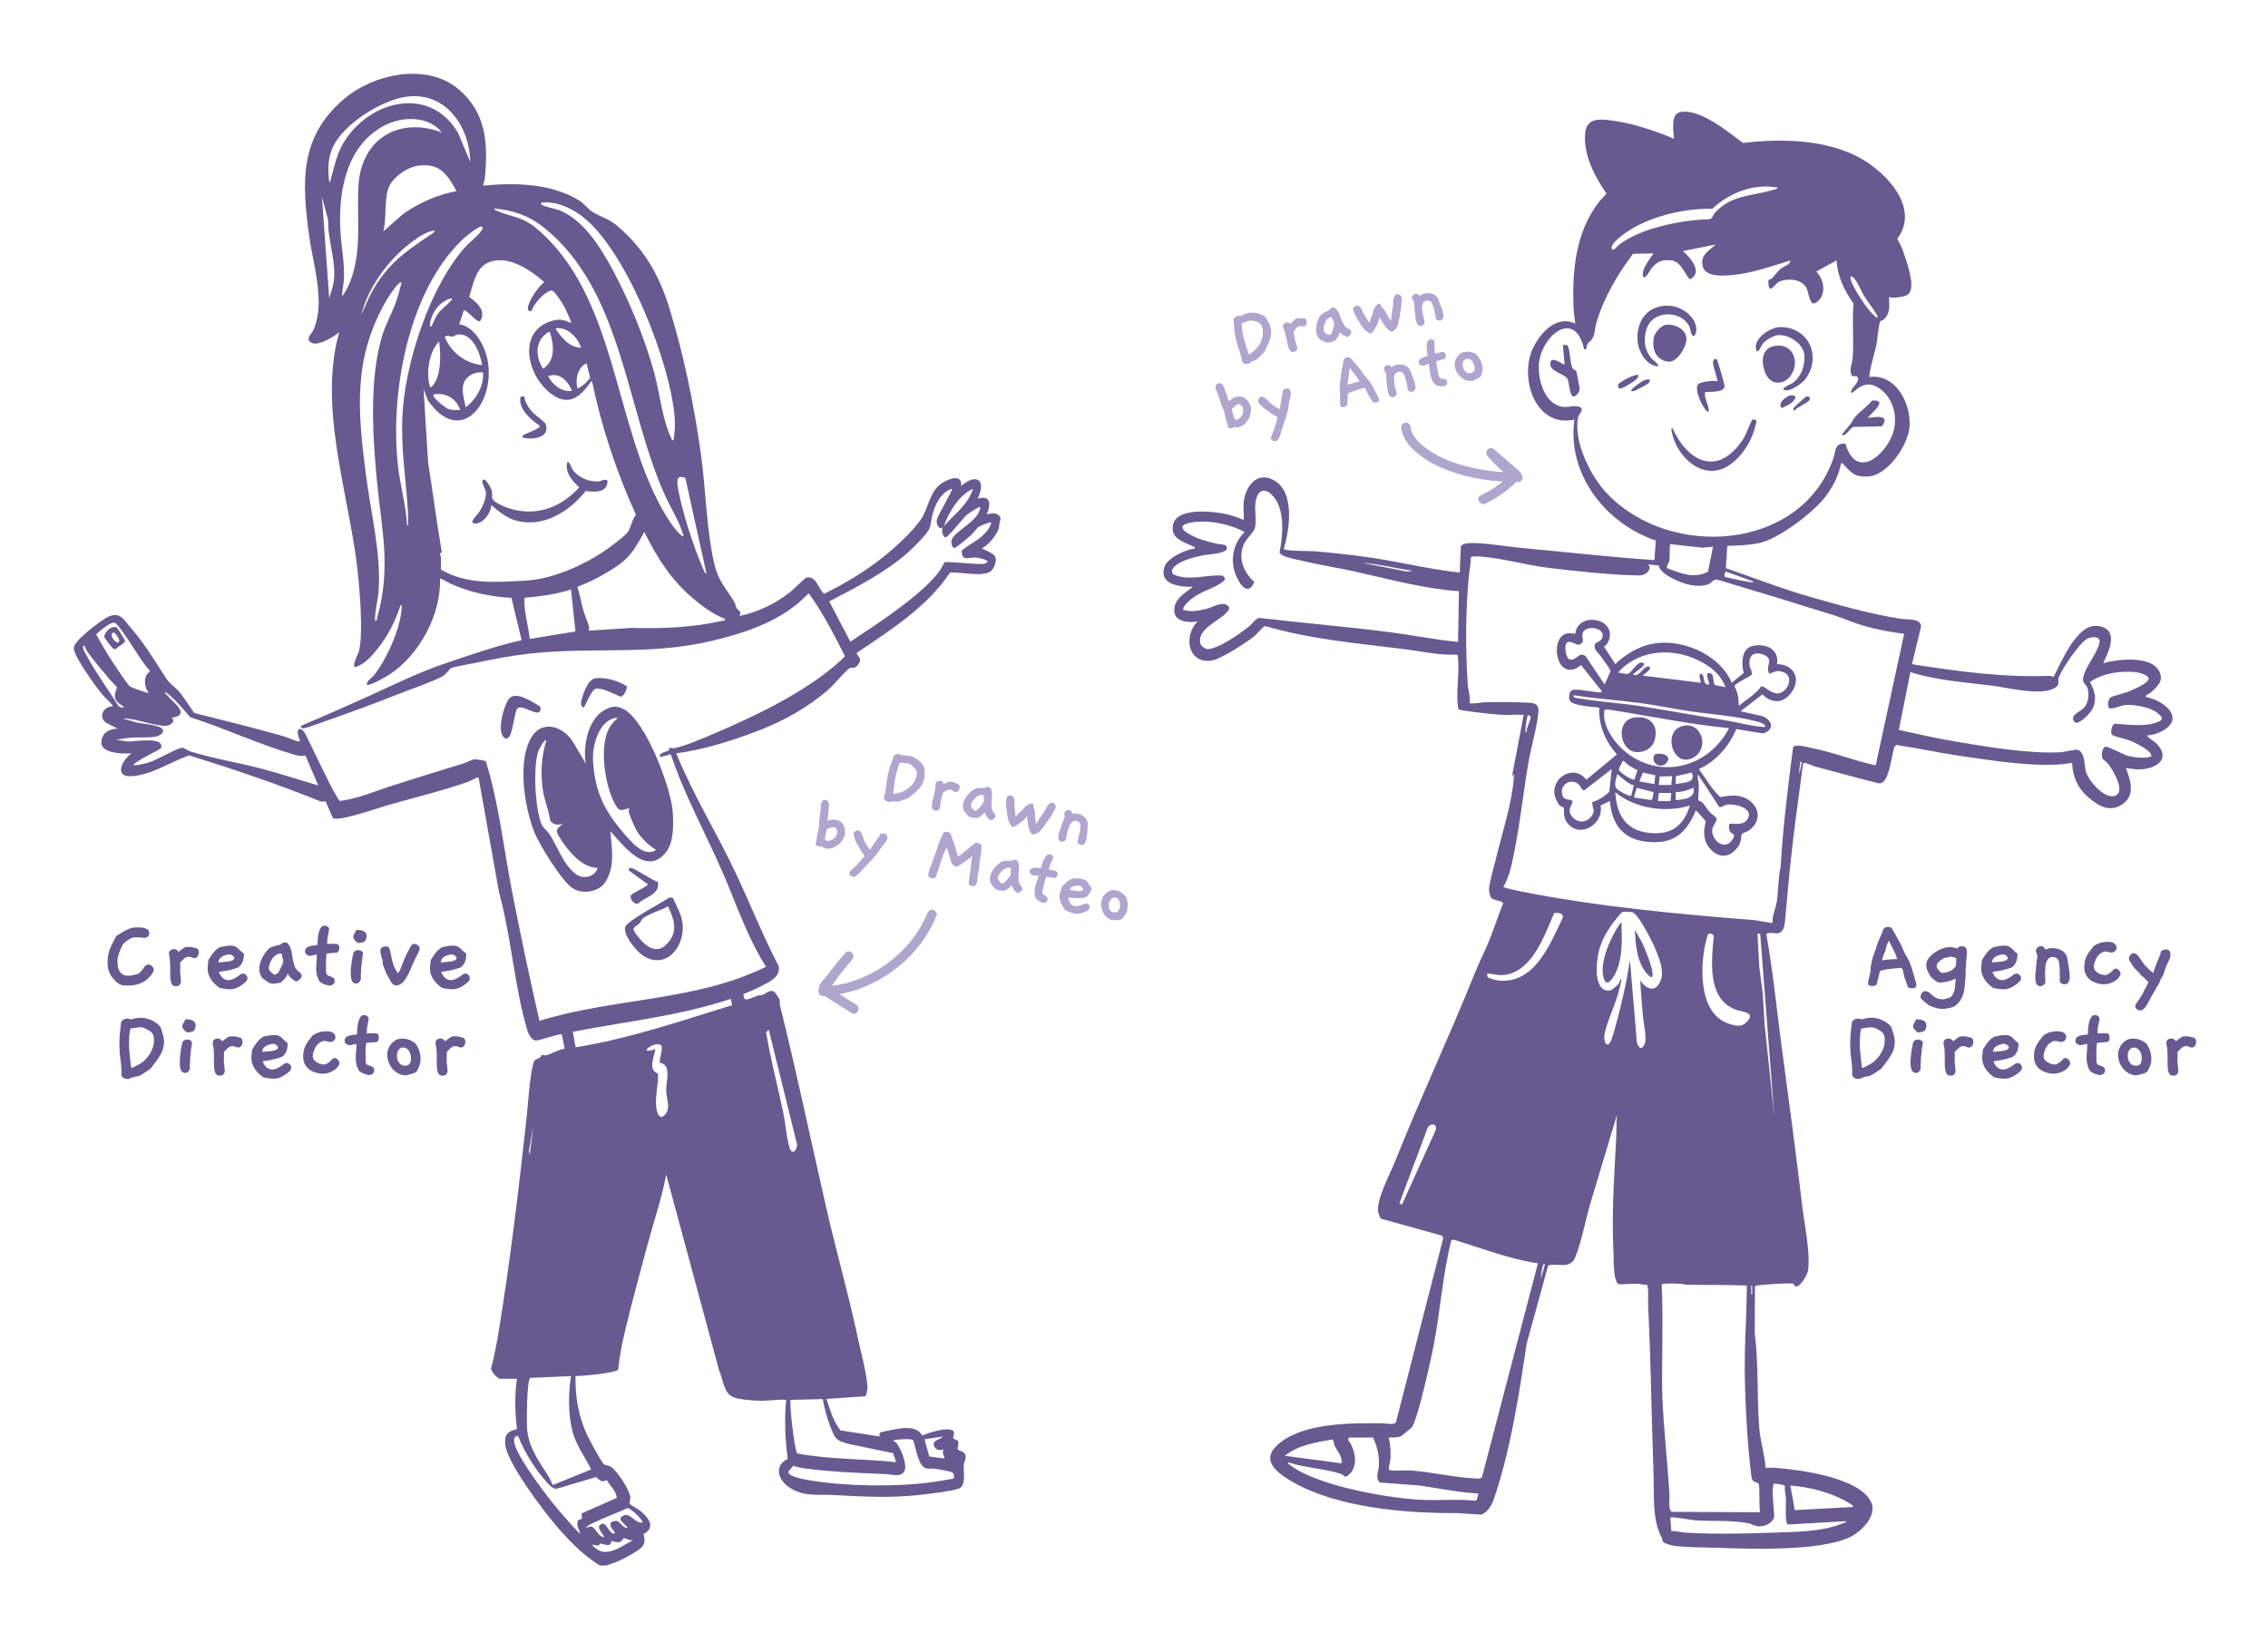 <svg id="Layer_1" xmlns="http://www.w3.org/2000/svg" version="1.1" viewBox="0 0 900 651.91">
  
  <defs>
    <style>
      .st0 {
        fill: #675a91;
      }

      .st1 {
        fill: #afa5ce;
      }

      .st2 {
        fill: #afa6ce;
      }
    </style>
  </defs>
  <g id="_x35_E9Ern.tif">
    <g>
      <path class="st0" d="M493.56,199.14c.69-6.14,5.19-12.21,11.83-8.65,8.6,4.61,6.38,19.6,4.02,27.31.14.92,10.46.82,11.84.93,6.5.5,13.59,1.3,20.06,2.16,12.73,1.68,25.2,4.96,37.96,6.31l.42-10.34c.29-.97,2.02-1.21,2.93-1.3,4.89-.48,14.65,1.26,20.1,1.76,17.94,1.66,35.86,3.7,53.79,4.94l.55-7.77c-19.94-6.79-35.29-26.28-32.3-47.97-15.64,3.35-21.94-16.71-16.47-28.3,2.88-6.11,9.39-13.38,16.83-9.81-.3-2.07-.65-4.74-.72-6.86-.51-14.45.92-29.39,9.95-41.23,1.03-1.35,2.26-2.28,3.12-3.58-4.12-5.99-8-13-8.48-20.45-.63-9.78,4.28-9.42,12.43-8.19,7.57,1.14,15.83,4.02,22.86,6.94-.11-2.85-1.54-9.62,2.37-10.51,7.75-1.75,19.08,7.86,25.04,12.2,16.12-1.91,35.66-1.5,49.59,7.9,9.36,6.32,19.95,18.82,11.63,30.09.61,1.43,1.5,2.75,2.02,4.23,1.4,3.9,4.1,11.55,3.43,15.45-.4,2.37-1.54,2.9-3.71,3.34-1.41.29-3.72.61-5.02.09-.08,3.58.74,6.02-1.97,8.8-.51.53-1.32.54-1.57.99-.62,1.13-1.11,7.46-1.5,9.35-.36,1.72-3.29,11.99-2.72,12.62,10.53-1.34,16.66,10.74,15.86,19.93-.64,7.36-8.97,19.66-17.08,19.6-5.21-.04-6.08-1.77-9.21-4.93-.29-.29-.31-.51-.86-.38-.86,4.95-3.68,10.25-6.88,14.11-5,6.04-17.86,15.84-25.5,17.54-3.98.89-8.69,1.02-12.78,1.15l-.54,8.84c11.2,3.86,22.28,8.22,33.68,11.46s23.93,6.85,35.81,8.63c2.35.35,8.39-.24,7.9,3.3l-3.51,14.5c0,.23,1.03.4,1.36.45,17.46,2.67,35.37,5.12,53.14,4.39.54-.02,1.14.36,1.72.32,3-5.81,8.71-19.72,16.26-20.16,1.77-.1,4.4.57,5.49,2.04,2.55,3.46-.59,9.39-2.13,12.79,5.61-1.64,18.29-3.04,21.88,2.64,2.54,4.02-.11,6.42-3.02,9-.44.39-2.46,1.22-1.93,1.77,3.77.51,10.46,4.03,10.6,8.31.13,3.98-6.46,6.87-9.89,6.87-.17.68.25.68.59.99,1.12,1.02,2.4,1.62,3.47,2.88,5.92,7.02-3.62,10.43-9.54,9.54l-3.17-.37c1.87,4.74,3.8,10.48-1.06,14.11-4.86,3.64-9.59,1.12-13.58-2.29-4.4-3.76-6.43-8.13-6.7-13.94-4.64.9-9.56.91-14.3.72-9.84-.4-21.16-2.13-30.97-3.59-8.14-1.21-16.24-2.99-24.39-4.19l-.81.61c-1.1,3.21-1.93,12.5-4.8,14.24-.46.28-.88.41-1.43.36-8.33-2.06-16.58-4.38-24.88-6.56-1.18-.31-3.57-1.48-4.48-1.54-.46-.03-.6.14-.75.54-1.25,10.1-2.75,20.17-3.94,30.28-1.25,10.62-2.24,21.44-3.18,32.09-.09,1.03-.37,2.47-.89,3.34-1.6,2.66-4.14.4-6.52,1.61,2.62,14.72,4.09,29.59,6.05,44.4,2.75,20.83,5.64,41.63,8.07,62.48.9,7.7,3.37,19.04,2.48,26.47-.2,1.7-3.16,7.15-5.09,6.49-.46-.16-.43-.94-.81-1.04-1.61-.41-12.29.34-14.39.71-.4.07-.71.12-.83.58l-.06,18.31c1.55,12.37.84,25.43,1.78,37.73.39,5.04,2.21,10.54,2.48,15.69,1.22.1,2.46-.07,3.68.02,9.67.75,33.59,3.74,38.23,13.62,2.54,5.4-3.96,11.82-8.53,13.96-11.97,5.6-39.1,4.65-52.62,4.16-5.41-.2-11.9-.09-17.19-.79-.93-.12-3.89-.93-4.31-1.68-.26-.47-.2-1.19-.46-1.65-3.89-6.81-2.95-17.75-3.24-25.69-.81-22.21-1.04-44.43-2.15-66.65-.06-1.21.33-7.75-.56-7.97-1.2.21-2.31-.28-3.47-.35-1.29-.08-7.24.36-7.58.21-2.32-1.02-2-10.09-2.12-12.38-.76-14.98.22-29.84,1.04-44.79.18-3.33.04-6.72.35-10.05l-10.4,34.57c-2.12,7.03-3.41,14.96-6.09,21.77-1.97,5-6.49,2.58-10.13,3.27-.42.08-.7.13-.81.6l-8.37,30.43c-2.97,19.67-6.16,40.7-12.33,59.64-1.15,3.53-2.06,6.63-5.68,8.37l-9.47-.62c-20.37.14-47.89-2.11-65.75-12.55-6.73-3.93-12.97-9.02-4.39-15.6,10.12-7.75,28.26-7.59,40.51-7.48,1.64.01,3.37.74,5.14-.19l18.84-73.35-.44-.88-24.34-6.79c-.24-.19-.99-2.2-1.07-2.64-.81-4.81,4.82-15.28,6.78-20.21,9.91-24.86,21.33-49.03,31.28-73.83,1.63-4.07,3.1-7.04,4.88-11,2.54-5.66,4.29-11.63,6.65-17.36.07-1.12-3.76-1.13-4.7-2.23-.49-.57-.91-2.54-.9-3.33.04-2.47,1.91-8.76,2.58-11.56,2.46-10.21,6.54-22.53,7.3-32.92.03-.39.26-1.31-.34-1.22v1.41s-.31-1.19-.31-1.19l4.54-23.86c-3.1-.13-6.25.17-9.34,0-1.96-.11-15.58-1.56-16.26-2.08-.43-.33-.45-.77-.51-1.25-.77-5.88.68-13.44.03-19.44-.05-.44.02-.95-.53-1.09-7.06.3-13.94-1.34-20.87-2.2-18.47-2.28-37.15-3.89-55.05-9.14-.77,0-3.44,3.24-4.33,3.98-2.82,2.37-13.48,9.17-16.78,9.68-9.73,1.49-11.46-9.68-5.8-15.5-3.09.6-8.74.27-9.18-3.7-.56-5.08,4.05-7.38,7.41-10.06-4.98.16-13.76-.73-11.3-7.96,1.23-3.61,8.45-6.8,12.01-7.22.16-.92-.14-.55-.5-.73-2.88-1.49-8.15-2.75-8.28-6.88-.11-3.31,1.51-4.98,4.45-6.06,4.52-1.65,12.35-1,17.03.09,2.28.53,4.57,1.33,6.7,2.3.19-2.31-.25-4.97,0-7.23ZM705.53,74.43c-9.5-1.71-19.11,1.9-26,8.41-10.43-.15-22.35,2.44-31.49,7.63-1.85,1.05-9.07,5.74-8.46,8.11.42,1.62,2.53-1.2,3-1.56,3.77-2.85,9.38-5.22,13.92-6.53,7.1-2.06,14.47-3.3,21.88-3.51,1.35-.42,1.36-1.67,2.1-2.49,6.48-7.23,14.63-6.61,23-9.09.56-.16,1.87-.34,2.04-.96ZM680.84,97.01l-13.04,2.64c2.89,2.36,8.11,8.48,2.95,11.09-1.29.24-3.15-6.88-7.35-7.39-3.6-.44-5.68.27-7.94,3.02-.54.66-3.41,6.11-3.57,2.46-.11-2.46,2.91-6.28,4.27-8.29l-8.13.18c-6.33,8.42-11.68,17.49-14.63,27.67-.57,1.96-.39,4.05-1.62,6.14-.45.77-1.6,1.41-1.88,2-.35.77.07,2.23-1.24,2.1-3.82-16.76-17.39-4.96-18,6.16-.33,6.05,2.24,15.37,9.17,16.61,2.16.39,3.77-.44,5.85-.2,4,.47.78,3.1.53,4.42-1.86,9.63,4.96,23.31,11.45,30.16,24.95,26.34,77.01,22.97,89.86-13.84.98-2.82.44-6.36,4.79-5.87,3.89,13.17,13.83,6.5,18.1-2.29,3.1-6.37,1.66-15.19-4.32-19.44-2.93-2.08-5.19-2.38-8.33-.62-.51.29-2.99,2.49-3.28,2.18.11-2.64,3.98-4,2.48-6.55l-1.95-.14c-1.55-2.29,0-4.64.19-7.23.51-6.93-.3-14.51.33-21.53-3.6-5.06-6.4-10.78-6.7-17.12l-8.1,4.41c3.23,3.22,4.22,9.53-.03,12.33-2.76,1.82-2.86-4.16-3.91-5.92-2.07-3.49-7.06-3.79-10.51-2.5-1.34.5-2.34,2.38-3.73,2.96-.87-.21-.92-3.27-.73-3.52.24-.31.92-.24,1.14-.45,1.25-1.19,2.35-2.96,3.83-4.11,1.38-1.08,3.62-1.44,3.69-3.18-6.97,2.13-14.09,4.69-21.38,5.6-3.59.45-12.17,1.46-13.37-3.12s2.28-6.18,5.12-8.83ZM745.03,125.93c.19-.73-.24-.96-.51-1.42-1.36-2.31-3.34-4.73-4.84-7.16-1.17-1.9-2.53-5.57-3.99-6.95-.38-.36-.61-.83-1.24-.7-.98,1.12,3.06,7.41,3.87,8.65,1.41,2.17,3.51,5.25,5.47,6.87.4.33.57.86,1.23.7ZM578.92,234.59c-14.24-1.01-28.07-4.9-41.96-7.95-6.23-1.37-12.57-2.33-18.78-3.79-2.32-.55-7.33-1.46-9.19-2.45-.52-.28-1-.65-1.25-1.2,1.34-6.21,2.17-16.36-2-21.66-3.26-4.13-6.64-3.9-7.51,1.68-.49,3.12.5,7.46-.25,10.33-.42,1.6-3.32,4.16-4.21,6.02-2.68,5.63-.43,11.41,3.97,15.36-2.29,5.62-5.47,1.39-7.06-2.1-2.75-6.04-1.54-13.09,3.23-17.71-5.41-2.93-12.69-4.57-18.88-4.07-3.86.31-8.95,1.44-3.34,4.78,3.3,1.97,7.48,3.09,11.21,3.96.95.22,4.44-.03,3.93,1.96s-7.12,2.14-9.13,2.54c-3.35.65-8.73,1.95-11.29,4.23-1.04.92-2,2.17-.79,3.38,6.17,2.89,13.06-.05,19.49.52,1.78,1.16.8,1.98-.58,2.93-3.29,2.27-7.89,3.31-11.52,6.12-.85.65-4.11,3.41-3.38,4.5,3.08,1.04,6.43.31,9.5-.5,2.26-.59,5.41-2.6,7.5-1.52,2.37,1.24.47,2.82-.8,3.98-3.1,2.82-11.05,6.22-9.45,11.57.23.77,1.72,1.95,2.56,2.04,3.92.41,13.59-6.41,16.77-9.02,1.1-.9,2.67-3.26,4.07-3.34,17.13,2.04,34.36,3.44,51.47,5.64,9.12,1.17,18.17,3.03,27.34,3.88l.36-20.11ZM679.78,216.96l-4.42.37-12.51-1.43c-.4.42-.22,5.51-.38,6.51-.17,1.08-1.18,1.84-1.01,2.99,5.4,2.06,10.71,4.4,16.32,1.47l1.99-9.91ZM654.04,224.01c1.76,1.73-.8,4.02-2.64,4.24-1.1.13-2.74.04-3.9,0-9.97-.29-22.45-1.68-32.43-2.84-8.97-1.05-18.4-3.8-27.21-4.54-.86-.07-3.81-.29-4.21.29-.01,2.8-.61,5.55-.86,8.32-1.21,13.82-1.27,28.1-.37,41.99.16,2.52,1.22,5.07.72,7.57,2.08.3,4.17-.31,6.15-.37,5.65-.16,12.26-.13,17.88.22,4.02.25,3.48,2.68,3.03,5.88-.8,5.78-2.69,11.98-3.69,17.83-1.97,11.53-3.18,23.25-5.48,34.73-.95,4.73-1.94,10.53-4.48,14.56,0,.4,6.03,1.66,6.97,1.84,30.43,6.04,61.8,8.94,92.66,11.39,1.07.08,6.98,1.31,7.23,1.05-.19-3.02,1.28-5.67,1.72-8.69.65-4.4.44-8.99,1.45-13.37.96-15.9,2.88-31.73,4.96-47.52.74-1.59,5.87-.06,7.4.24,8.62,1.71,16.85,5.01,25.39,6.88l11.29-52.21c-5.61-.7-11.16-1.75-16.58-3.35-3.97-1.18-7.78-2.91-11.72-4.15-15.2-4.76-30.42-9.38-45.68-13.95-1.73-.45-2.31,1.33-3.96,1.87-4.17,1.37-9.14-.04-12.94-1.88-2.2-1.07-6.16-3.11-6.51-5.66l-4.18-.4ZM560.57,226.48c-6.71-.9-13.34-2.69-20.1-3.17l17.85,3.49,2.25-.31ZM695.65,230.72l-10.47-3.83c-.91-.14-1.12,1.75-.6,2.1,3.23.61,6.7,1.61,9.95,1.98.39.04,1.2.41,1.13-.25ZM829.34,270.61c1.89,3.6,2.95,6.77,1,10.69-.81,1.63-4.83,5.94-6.76,5.47-3.03-2.66,1.86-4.31,3.28-5.78,1.79-1.86,2.19-4.86,1.69-7.33-.6-2.92-3.01-2.02-1.4-6.5,1.34-3.74,5.35-8.51,6-12.37.4-2.37-2.88-2.16-4.43-1.57-3.18,1.19-10.45,12.2-11.7,15.46-.81,2.11.93,2.84-1.91,4.44-5.39,3.06-18.49-.28-24.8-1.08-10.8-1.37-21.81-2.03-32.22-5.34l-4.59,22.93c7.23,1.61,14.48,3.24,21.79,4.49,12.4,2.12,30.29,5.15,42.6,4.35,1.53-.1,5.56-1.2,6.52-.93,3.18.88,2.59,6.38,3.42,8.95,1.12,3.46,6.82,9.97,10.7,9.45,5.87-.79-.26-10.84-2.3-13.26-.56-.67-1.52-1-1.87-1.66-.58-1.11-.25-4.5,1.17-4.7,1.04-.15,6.98,3.06,8.78,3.57,2.2.61,6.81,1.18,8.87.37.35-.14.62.18.5-.57-.34-2.13-6.88-5.25-8.84-5.98-1.33-.5-6.09-1.51-6.7-2.12-.81-.8-.19-4.31,1.25-4.42,5.26.37,12.31,1.39,17.18-.81,2.2-1,1.27-2.05-.31-3.37-2.77-2.31-9.49-3.62-13-3.23-1.4.15-5.24,1.83-6.17,1.25-1.09-.68-.47-3.6.37-4.24.69-.52,5.55-1.7,6.93-2.24,1.54-.6,8.23-3.43,8.23-5.18,0-1.57-3.85-2.52-5.13-2.64-6.1-.6-13.05.37-18.14,3.91ZM605.71,290.68c0-1.92,1.31-3.9,1.63-5.63.09-.48.16-.85-.39-1.07-.9-.36-.71-.06-.87.52-.31,1.11-.62,3.4-.71,4.59-.03.39-.28,1.64.34,1.58ZM715.05,302.33c-1.09-.18-.56.28-.69.88-.29,1.32-.45,2.7-.36,4.05l1.05-4.93ZM650.87,389.11c2.56,3.46,6,4.95,8.07.14,1.71-3.97-.74-9.61-2.37-13.43-1.08-2.54-6.43-13.13-8.77-13.8-.8-.23-3.42-.44-4.12-.03-.8.47-3.89,4.61-4.6,5.64-3.71,5.43-5.31,10.06-5.49,16.73-.09,3.29.7,9.57,5.45,8.63.61-.12,2.85-2.07,3.25-2.57s.54-2.05,1.17-1.83c-.37,2.19-.97,4.4-1.59,6.52-1.26,4.25-4.87,12.1-5.23,15.94-.08.89.12,3.07,1.03,3.44l.88-.19c.25-.65.71-1.14.94-1.81,1.81-5.36,3.57-12.82,4.86-18.43.99-4.32,1.75-8.69,2.46-13.06l2.73,32.55c.57,2.44,2.19,3.3,3.17.51.84-2.38-.53-8.23-.78-11.02-.42-4.63-.75-9.29-1.06-13.93ZM590.28,387.63c.33.61,3.55,1.36,4.37,1.44,14.22,1.49,20.38-14.21,25.37-24.64.78-2.14-1.77-2.35-3.32-2.07-3.82,8.84-8.74,23.44-20.08,24.54-2.31.22-4.15-.52-6.43-.6.04.43-.13.96.08,1.34ZM678.25,370.45c-.62.18-.75,1.06-.9,1.59-2.85,9.99-3.78,29.91,8.5,34.1,2.69.92,5.16,1.62,7.33-.63,3.78-3.93-1.75-3.9-4.33-4.84-11.53-4.21-9.7-19.58-8.76-29.32-.15-.52-1.32-1.05-1.85-.9ZM698.48,370.41l-1.06.21.71,13.02,1.4,10.94.71,11.99,3.87,36.51-5.64-72.67ZM556.34,478.01l13.24-29.27c.98-2.67-1.35-3.37-2.93-1.52l-11.32,30.2,1.02.59ZM610.3,501.3c-11.54-1.75-22.41-6-33.5-9.39l-.89.21c-3.4,13.7-4.37,27.87-6.98,41.7-.9,4.78-6.55,30.61-8.87,32.76-.36.34-3.86,3.19-4.1,3.31-1.28.62-3.5.53-4.92.55.79,2.89.89,5.99.7,8.99-.06.92-1.07,3.44-.36,3.9s6.79.06,8.3.16c8.4.6,17.44,2.81,25.75,3.17.91.04,2.01.23,2.66-.5l22.2-84.86ZM613.12,501.65c-.85-.14-.67.09-.87.7-.51,1.55-.74,3.65-.89,5.29l1.76-5.99ZM693.19,510.12c-7.93-.32-15.88-.17-23.82-.34-.92-.02-1.79-.36-2.79-.38-1.64-.04-4.94-.25-6.37.02-.4.07-.71.12-.83.58.48,7.5.26,15.02.29,22.54.02,7.24-.3,14.62,0,21.87.52,12.78,2.02,25.66,2.83,38.44.12,1.88-.73,6.49,1.04,7.07l34.94.16c-.56-1.74.01-10.97-.7-11.47-.99-.7-2.26-.11-2.75-2.54-1.45-11.71-2.18-23.45-2.54-35.2-.29-9.34-.06-17.5.36-26.79.21-4.64.26-9.31.34-13.95ZM695.3,513.64c-.02-.76.04-1.53,0-2.3-.02-.43.27-1.31-.35-1.23.02.76-.04,1.53,0,2.3.02.43-.27,1.31.35,1.23ZM544.88,570.44h-9.52l-.5.84c3.07,3.85,4.55,11.15-.19,14.35-1.29.87-1.31-.32-2.22-.64-6.48-2.29-14.46-2.42-21.07-4.68-.74.56-.01.59.26.81,10.36,8.33,38.59,13.29,51.93,14.01,7.27.39,14.61-.4,21.88.38l.56-.23.66-2.62c-7.78-.47-15.41-2-23.1-3.17l-16.05-1.23c-1.84-1.89-.5-4.27-.35-6.36.27-3.94-.63-7.95-2.29-11.46ZM532.36,580.67c.35-2.88-1.66-4.75-2.73-6.97-.33-.69-.36-2.35-.99-2.52-6.58,1.19-13.44,2.24-18.84,6.49l22.57,3ZM709.48,604.94c-1.31-.74-.68-8.2-.77-9.99-.08-1.67-.61-3.45-.42-5.23-.2-.6-2.86-.88-3.66-.93-.29-.02-.58-.01-.87,0l-.38,3.35.71,9.86c-1.08,2.61-3.64,3.81-6.42,3.64-1.26-.08-2.81-1.01-4.05-1.24-6.87-1.29-14.14-.63-21.07-1.15-1.39-.1-9.21-1.56-9.7-1.06l.36,5.29c1.89.02,3.97.59,5.82.7,10.99.66,23.55.39,34.55-.01,8.98-.33,19.24-.25,27.69-3.7.42-.17,1.41-.36,1.42-.86l-23.2,1.33ZM735.51,597.96c-.5-.92-1.6-1.43-2.46-1.94-6.5-3.83-15.12-6.01-22.58-6.52l1.74,9.73,23.3-1.26Z"></path>
      <path class="st0" d="M636.45,256.52l4.55,7c3.52-3.48,8.42-6.47,13.25-7.73,11.91-3.1,28.04,3.47,32.95,15.14l4.76-3.89c-.99-3.65-.99-9.79,3.68-10.77,5.1-1.07,10.47,1.35,9.54,7.25,6.74.14,9.72,5.86,5.58,11.41-3.22,4.31-7.69,4.29-11.4.6l-8.64,6.7,7.06,1.57c4.69.7,7.49,5.32,1.94,7.25l-10.74-1.75c-2.67,6.69-8.22,12.98-14.85,15.86,2.79,3.72,5.05,7.93,8.48,11.12,2.18-.26,4.15-.78,6.51-.54,7.63.79,11.74,8.85,4.94,13.75-.68.49-2.7,1.19-2.84,1.4-.34.52-.11,2.79-1.15,4.49-3.2,5.24-8.37,5.64-12.06.64-2.36-3.2-1.9-6.51-1.11-10.15l-3.66-4.13c-.76-.13-.41.15-.56.49-3.98,9.02-9.19,12.92-19.45,11.76-9.38-1.06-13.63-7.11-14.38-16.13l-3.71,1.75c1.46,7.54-8.64,13.62-13.51,6.49-1.53-2.25-.79-5.1-1.17-5.71-.07-.1-1.2-.38-1.72-.93-.44-.46-1.47-2.61-1.66-3.28-2.06-7.36,7.33-13.29,12.43-6.79l12.15-10.05c-4.59-5.01-7.35-11.68-7.04-18.52-2.46-.44-10.66-.62-11.73-2.9-.51-1.09-.23-3.7,1.04-4.08,2.19-.66,7.94.81,10.61.9.58.02.72.17,1.13-.44l-8.28-10.4c-3.89,3.46-8.1,1.96-9.26-3.09s.65-10.93,6.96-9.27c.97-8.9,16.17-6.48,13.44,2.32-.31.98-1.08,2.34-2.09,2.68ZM636.75,271.63l2.4-5.41c-1.07-1.92-2.38-3.71-3.66-5.49-1.02-1.43-3.64-3.37-2.44-5.33.34-.55,2.12-.78,2.73-2.2,1.87-4.33-7.69-5.76-7.87-1.14-.06,1.43,1.07,2.8-1.2,3.74-1.09.45-3.6-2.11-5.04-.66-1.07,1.07-.41,6.43,1.51,6.62,2.55.25,3.42-3.32,6-1.43l7.56,11.3ZM684.72,272.69c-1.22-3.21-3.16-5.67-5.88-7.7-10.98-8.17-27.24-8.72-36.79,1.88,1.2.03,2.79.82,3.98.46,1.78-.53,3.79-5.62,6.25-4.16.84,1.21-3.78,3.47-4.23,4.58,3.19.94,3.86-4,6.7-3.17.02.27.04.55-.05.82-.32.93-2.19,1.92-2.77,2.7l22.92,2.82c.21-.2-1.15-3.79.17-3.52,1.89.39.18,4.48,3.18,4.23.31-.88-1.91-4.61-.02-4.58,2.24.03,1.39,3.38,2.3,4.77l4.24.87ZM698.89,272.39c.98-.57,4.09,3.26,7.08,2.71,3.67-.68,6.38-7.34,1-8.6-2.27-.53-2.87.05-4.78.9-1.96-2.84,1.94-5.77-2.06-7.48-3.74-1.6-6.39-.16-5.86,4.1.14,1.15,1.28,2.75.86,3.72-2.11,1.5-4.7,2.41-6.74,4.25l-.11.46c1.44,2.27,1.65,5.02,1.73,7.65,2.89-2.54,6.67-4.54,8.87-7.71ZM624.41,275.87c-.11.69.27.94.89,1.05,8.16,1.48,17.06,1.97,25.33,3.24,11.31,1.74,22.56,3.84,33.87,5.64,4.7.74,10.06,2.28,14.68,2.61.63.04.91.41,1.41-.37-.83-1.03-1.99-1.38-3.22-1.71-8.44-2.26-18.5-2.84-27.22-4.17-6.15-.94-12.29-2.21-18.45-3.07-9.07-1.25-18.23-1.84-27.28-3.22ZM686.13,288.93c-16.19-1.56-32.11-4.96-48.16-7.42l-1.24.16c-1.21,5.7,3.4,12.45,7.6,16.08,13.98,12.1,33.64,6.95,41.8-8.83ZM649.81,305.51c-1.19-.31-2.33-1.11-3.36-1.76-.65-.41-1.83-1.65-2.11-1.77-.59-.25-.48.24-.6.45-.29.49-1.33,2.52-1.33,2.91.02,1.14,5.01,4.18,6.15,4.06l1.25-3.88ZM631.86,318.24c2.49-.6,4.87-2.3,6.75-4l.96-9.09-10.84,8.41c-1.19.3-1.43-1.77-2.58-2.58-3.01-2.11-6.84.26-6.31,3.84s3.85,1.78,4.18,3.23c.21.93-2.7,3.39.07,6.27,2.2,2.3,5.39,2.22,7.37-.32s.22-3.11.4-5.78ZM656.86,307.62l-4.9-1.04-1.45,3.5,6,1.06.35-3.53ZM671.32,306.56l-6.31,1.45-.03,3.14c2.84-.71,8.25-.2,6.34-4.59ZM648.4,311.5c-1.47.56-6.38-4.48-6.7-4.24-.27,1.73-1.42,4.15-.21,5.67.6.75,5.18,3.34,5.83,2.78l1.07-4.22ZM686.18,327.08c.51-.81,5.35,1.11,7.3-2.04,2.68-4.32-4.91-6.23-8.2-5.74-1.03.15-2.42,1.34-3.05.88l-8.44-12.9c-.29,1.51.32,2.99.36,4.39.03,1.04-.36,5.61-.21,5.86.24.39,1.13.45,1.5.79.73.67,2.2,3.08,3.14,4.09.59.64,2.33,1.57,2.56,2.41.3,1.09-1.59,2.95-1.7,4.55-.29,4.15,5.08,8.4,8.04,3.78,1.72-2.69-.4-1.88-1.09-3.37-.36-.79-.34-1.84-.21-2.69ZM658.27,311.5h4.94l.35-3.53-4.96.16-.33,3.37ZM656.16,314.33l-6.68-1.75-1.08,3.86,6.83,1.03.52-.57.42-2.58ZM664.97,317.5c3.13-.28,7.99-.6,7.05-4.94-2.17,1.05-4.64,1.74-7.05,1.76v3.18ZM670.61,319.62c-9.44,3.05-22.02,1.21-29.62-5.29.53,8.95,4.07,15.22,13.62,16.19,8.63.87,13.52-2.84,16-10.89ZM663.21,314.67h-4.94l-.35,3.18h4.94l.35-3.18Z"></path>
      <path class="st0" d="M704.02,137.31c6.82-1.41,10.22,5.28,7.08,10.96-2.38,4.31-8.03,5.12-10.34.24-1.91-4.03-2.17-10.09,3.25-11.21Z"></path>
      <path class="st0" d="M661.37,128.83c3.24-.25,7.64,1.71,7.85,5.41.18,3.27-3.78,9.97-7.51,9.26-4.71-.9-6.13-4.84-5.52-9.24.3-2.18,2.96-5.25,5.19-5.43Z"></path>
      <path class="st0" d="M663.21,170.04c.94-.18.61.2.86.71,6.87,14.06,18.87,17.63,27.99,2.93.74-1.2,2.95-6.92,3.28-7.12.41-.25,1.55-.07,1.68.51-1.17,6.74-5.17,13.76-10.92,17.58-10.58,7.03-21.76-4.22-22.89-14.61Z"></path>
      <path class="st0" d="M657.92,145.34c-4.69-.21-7.89-6.07-8.12-10.39-.45-8.08,4.47-14.2,12.9-13.61,4.9.35,10.96,4.75,10.4,10.07-.14,1.35-1.09,2.92-1.86,1.14s-.13-2.4-1.85-4.5c-4.18-5.13-13.63-4.25-15.87,2.12-1.5,4.27-1.06,8.69,1.95,12.16.47.54,3.11,2.39,2.46,3.01Z"></path>
      <path class="st0" d="M697.07,139.34c-2.02-4.68,5.4-9.54,9.34-9.55,11.57-.03,16.65,12.1,9.85,20.82-1.3,1.66-5.93,4.88-8.03,4.21s2.6-2.4,3.3-2.94c3.26-2.5,4.64-6.52,4.54-10.55-.12-4.74-5.9-8.58-10.35-8.35-1.91.1-5.19,2.02-6.34,3.57-.36.48-1.45,3.41-2.31,2.8Z"></path>
      <path class="st0" d="M624.16,146.29c.29.41,1.16.42,1.5,1.5.18.56,1.16,6.06,1.16,6.55-.01,1.19-1.08,2.63-2.24,3.01-1.96.02-1.61-5.97-2.83-7.41s-6.29-2.67-6.54-5.12c-.47-4.61,5.33.19,5.67-.19l-.7-7.76,1.54.05c.33.06.38.31.51.55.88,1.64.78,7.19,1.94,8.83Z"></path>
      <path class="st0" d="M741.15,165.8c3.05-.3,9.17-1.47,5.64,3.35l-11.41.27c-.66.14-2.22,2.33-3.07,2.88-.6.39-.86.8-1.38.03l3.68-4.43c1.6-3.67,5.8-5.82,8.31-8.97,6.63-.42-.18,4.87-1.77,6.87Z"></path>
      <path class="st0" d="M681.17,142.54c.47.3,3.24,10.17,3.19,10.72-.23,2.68-5.73,2.08-7.75,2.31-.34,2.3,1.03,4.41,1.38,6.56.08.48.33,1.38-.49,1.2-1.93-1.53-5.5-9.22-3.55-10.95.87-.78,6.33-1.68,7.6-1.04.24-.31-1.88-6.17-1.79-7.59.05-.73.57-1.75,1.42-1.21Z"></path>
      <path class="st0" d="M650.16,148.87c.25.22-.6,1.39-.83,1.64-.78.85-6.03,4.17-6.89,3.62-.27-.77-.64-1.21-.04-1.9.77-.89,6.86-4.15,7.76-3.36Z"></path>
      <path class="st0" d="M710.99,156.79c.42,0,1.49.32,1.58.74-.71,2.46-3.42,3.29-5.45,4.39-2.24-1.93,2.24-5.13,3.87-5.13Z"></path>
      <path class="st0" d="M654.74,150.63c.06.7-.41,1.31-.93,1.71-.43.34-4.22,2.36-4.81,2.6-.56.23-1.05.36-1.66.27-.73-.63,4.33-3.97,4.81-4.18.92-.4,1.58-.53,2.59-.41Z"></path>
      <path class="st0" d="M716.71,157.39c1.24-.35,1.98.51,1.19,1.56s-4.85,2.59-5.84,4.02c-.42-.39-.68-.44-.36-1.06.16-.3,4.69-4.43,5.02-4.52Z"></path>
      <path class="st0" d="M643.11,366.18c.61-.08.33.8.35,1.23.2,5.95.38,12.23-1.95,17.81-.56,1.36-3.33,6.74-4.78,3.74-2.82-5.84,2.72-17.88,6.38-22.78Z"></path>
      <path class="st0" d="M655.44,387.7c-.47.34-1.97-1.4-2.27-1.79-3.76-4.85-4.09-11.03-4.43-16.91l2.77,4.81c.92,1.93,5.59,12.68,3.93,13.88Z"></path>
      <path class="st0" d="M648.3,284.77c6.54-1.11,10.28,3.27,8.11,9.52-1.31,3.77-7.08,5.55-10.15,2.93-3.95-3.37-3.89-11.44,2.04-12.45Z"></path>
      <path class="st0" d="M668.41,287.94c7.13-1.03,9.83,9.01,3.74,12.57-8.49,4.96-12.95-11.24-3.74-12.57Z"></path>
      <path class="st0" d="M657.11,299.23c2.15-.64,6.38.49,4.34,3.29s-6.34.62-5.12-2.66c.18-.3.43-.53.78-.63Z"></path>
    </g>
  </g>
  <g id="xITnWH.tif">
    <g>
      <path class="st0" d="M238.22,621.26c-6.68-3.87-12.78-10.29-17.8-16.18-5.08-5.96-19.37-24.87-19.95-32.01-.31-3.77,1.03-5.22,4.68-5.96-.8-6.63-.99-13.41,0-19.98h-6.72c-.9,0-4.08-3.23-3.46-4.53,1.2-4.58,2.09-9.21,2.86-13.88,4.57-27.76,7.84-55.57,10.96-83.51.72-6.45,1.26-16.51,2.64-22.43.66-2.82.88-1.94,2.9-3.18.34-.21.41-.81.62-.93.47-.28,1.05.23,1.56.12,2.45-.54,4.97-2.31,7.56-2.68l-1.11-5.6c-.59-.6-9.05,2.5-10.37,2.39-1.53-.12-2.87-2.52-3.27-3.84-5.16-17.2-6.4-37.36-11.27-54.87l-8.17-45.79c-1.58.41-2.89,1.37-4.44,1.92-10.03,3.55-21.25,6.22-31.54,9.16-2.98.85-20.38,6.95-21.84,5.04l-2.85-6.52-1.84.07c-17.12-6.91-34.61-12.81-52.24-18.32-7.31,2.43-14.91,7.78-22.85,8.25-7.37.44-3.67-6.54-.13-9.04-4.5.16-14.98.02-11.09-7.28.89-1.67,3.78-2.58,5.64-2.54l-4.7-2.38c-3.19-2.43-.81-6.62,2.88-6.52-1.22-1.78-2.99-3.1-4.35-4.74-2.58-3.11-10.75-14.41-11.21-17.89-.16-1.18.44-1.86,1.09-2.76,1.8-2.49,10.6-9.62,13.46-10.51,3.99-1.24,5.3,1.68,7.74,4.46,6.16,7.01,9.58,13.18,14.55,20.7,1.02,1.55,3.54,3.37,4.88,4.93,2.25,2.63,3.99,5.71,6.04,8.49,11.83,2.98,23.74,5.9,35.47,9.23,1.72.49,4.47,1.85,5.92,2.08,1.13.18.05-1.48-.08-2.11-.21-1.04-.67-2.23.43-2.89,1.59.22,2.13,1.65,2.81,2.93,1.62,3.07,11.85,25.18,13.26,25.64,7.4-.89,14.24-4.01,21.28-6.23,9.23-2.9,18.46-5.84,27.72-8.62,1.26-.38,3.25-1.47,4.16-1.66.43-.09,4.38.47,4.73.76,5.18,16.67,7.03,34.29,10.36,51.42s7.01,34.5,10.93,51.6c29.46-9.15,61.95-7.66,89.92-21.46-7.38-11.52-11.62-24.48-17.01-36.94-6.85-15.82-15.31-30.93-20.79-47.36l-4.16,1.1c-1.12-1.76,2.99-2.18,3.38-2.64.19-.22-.02-.89.08-.98.15-.14,1.48.2,2.09.09,3.97-.71,11.73-4.07,15.69-5.75,16.19-6.87,35.18-15.96,48.52-27.43.65-.56,3.45-2.97,3.46-3.43-4.34-8.55-8.7-17.12-14.35-24.89-10.12,10.79-24.15,15.48-38.19,18.86-24.84,5.98-47.86,2.34-72.65,5.12-7.12.8-14.68,2.23-21.7,3.74-2.27.49-7.7,1.28-9.46,2.08-.41.19-1.86,2.35-3.17,3.1-3.85,2.19-11.54,4.73-16.02,6.51-11.16,4.43-22.62,8.63-33.96,12.55-1.02.35-5.41,2.04-6.01,1.64l-.36-.92c9.06-3.89,18.15-7.84,27.14-11.93,10.37-4.72,19.78-9.41,30.55-13.03,9.89-3.32,19.7-6.81,29.92-9.06l-4.05-16.82c-8.3-.37-16.73-2.26-24.3-5.68-.59-.27-3.82-2.19-4.01-1.98.38,14.39-8.18,30.35-20.16,38.16-1.2.78-8.11,4.76-8.91,3.98-.02-1.65,1.92-2.59,2.89-3.82,5.01-6.31,10.46-18.45,10.93-26.51.02-.4.24-1.38-.37-1.28-2.14,6.25-4.96,12.08-9.1,17.25-2.4,2.99-4.98,6.05-8.7,7.3-2.04.5.98-5.36,1.18-6.1,1.71-6.29.53-21.44-.1-28.44-2.78-30.74-15.42-64.11-8.61-94.73.27-1.22.69-2.36.97-3.57-2.19,1.85-9.2,6.26-11.64,3.83-1.57-1.57.56-3.01,1.28-4.56,5-10.83-.02-25.98-1.58-37.29-2.95-21.4-3.99-39.33,13.75-54.46,11.78-10.05,32.97-14.65,45.62-3.82,11.01,9.42,11.55,21.49,10.34,35.07-.1,1.07-.57,2.04-.72,3.09,12.5-1.22,26.67-.95,37.76,5.66,2.34,1.4,3.69,3.49,5.51,4.66,3.33,2.14,6.52,2.71,9.97,5.65,10.6,9.04,16.54,19.26,20.62,32.44,5.74,18.56,9.87,38.67,12.56,57.93,1.96,13.98,2.17,30.21,5.33,43.73,1.61,6.88,4.48,9.48,7.89,15,.53.86.52,1.85,1,2.63.67,1.09,2.08,1.06,1.1,3.07,7.43-1.55,14.65-5.06,20.52-9.82.98-.8,5.49-5.25,5.9-5.37,3.98-1.19,4.8,4.49,7.18,6.38,8.73-4.26,17.8-9.81,25.27-16.07,4.09-3.43,12.17-10.86,14.31-15.49,2.76-5.98,3.11-11.4,10.41-13.94,2.52-.87,4.8-.42,4.35,2.71,6.1-5.23,10.2-2.45,6.54,5.09,5.36-1.72,5.35,2.43,3.63,6.17,2.14-.43,4.49-.99,5.45,1.46v.73c-.59,1.18-.31,2.36-.8,3.74-.96,2.66-4.02,6.19-6.46,7.53-.28.4,4.66,1.65,5.29,3.61.52,1.63-.58,4.43-1.83,5.48-2.92,2.44-12.45.27-16.18.53-9,13.58-23.59,22.83-36.91,31.79l-.12.5c1.11,1.62,1.96,2.25.69,4.05-1.65,2.34-2.49.99-3.46,1.6-2.16,1.37-5.87,6.19-8.16,8.22-8.36,7.39-18.23,12.84-28.63,16.8s-21.06,7.28-32.07,8.81c6.64,16.42,16.04,31.49,23.57,47.47,5.79,12.3,10.81,24.96,17.12,37.04.52,4.56-3.86,6.19-7.25,7.97-2.23,1.18-4.58,2.15-6.91,3.09l.54,1.81c.63.93,4.18-.93,5.25-1.29.6-.2,1.34-.06,1.92-.26,1.53-.51,3.23-2.68,5.02-.83.13.13,1.68,2.48,1.72,2.63.21.73-.02,1.61.17,2.38,6.6,26.49,12.19,53.23,18.26,79.86,3.89,17.11,8.77,34,12.43,51.16,1.15,5.4,3.81,15.28,4.02,20.33.03.75-.34,3.41-.87,3.75l-15.39,1.06c1.4,4.3,2.71,8.85,5.54,12.47l15.54,2.42c.05-.47-.23-1.17.22-1.5.61-.45,7.52-1.68,8.69-1.77,3.11-.23,6.38-.09,8.01,2.92,2.67-1.17,9.88-3.59,12.3-1.88.73.57-.2,2.59.02,2.97.29.5,1.69.52,1.95,1.31.35,1.05-.43,2.59-.15,3.03.55.88,2.83.57,3.11,2.76.17,1.39-.58,2.02-.73,3.22-.32,2.62,1.16,8.54-2.01,9.62-3.46,1.18-11.73,2.09-15.65,2.52-11.66,1.29-22.48.66-34.1.03-6.45-.35-11.5.82-17.39-2.96-4.49-2.88-6.39-8.53-.73-11.36-1-7.69-1.39-15.72-.61-23.46-3.48-.22-6.9.44-10.37.38-2.67-.05-8.54-.45-10.85-1.51-3.68-1.69-3.87-7.25-5.41-10.58l-20.98-77.67c-1.79,9.62-5.02,18.84-7.53,28.26-2.88,10.79-5.9,21.71-8.51,32.55-1.32,5.48-2.45,10.97-3.04,16.58-.76,1.33-14.6,2.66-16.9,2.54-.2,8.26,1.2,16.31,4.78,23.75.91,1.89,5.34,10.17,6.46,11.25.41.4,1.89.4,2.95,1.14,2.46,1.71,7.33,9.07,7.55,12.11.07.91-.54,1.96-.13,2.62.13.21,3.4,2.05,4.2,2.72,3.06,2.54,6.22,6.62,1.18,9.07,1.15,4.52-.57,5.49-3.85,7.54-3.45,2.15-7.23,3.93-11.15,5.02h-2.18ZM186.61,64.21c-.32-14.42-10.13-28.31-25.94-25.75-9.58,1.55-24.1,10.67-28.41,19.56-2.25,4.65-2.19,9.16-1.62,14.19.52.09.51-.64.61-1.01,1.72-6.12,2.56-11.15,6.36-16.54,10.89-15.45,33.6-20.16,44.2-1.81l4.79,11.37ZM175.35,52.58c-5.27-6.76-15.88-6.47-22.9-2.73-14.78,7.87-18.06,25.25-17.43,40.7.27,6.75,1.79,13.58,1.45,20.35-.11,2.14-.76,4.54-.72,6.73,2.81-3.71,4.47-8.79,5.34-13.37,1.99-10.51.46-20.76,1.2-31.14,1.29-18.16,16.3-26.95,33.07-20.54ZM181.16,75.84c-3.66-6.63-6.54-11.14-15.04-10.13-4.56.54-10.74,4.85-12.11,9.33-1.59,5.19-.53,11.51-1.92,16.79l8.03-7.05c6.32-4.34,13.46-7.56,21.05-8.94ZM130.64,118.35c.54-1.93,1.26-3.83,1.64-5.81,1.56-8.02-2.34-17-2.04-25.22l-2.5-9.3,2.9,40.33ZM267.29,174.68c.53-3.31.69-6.66.36-9.99-2.12-21.67-18.36-62.9-34.88-77.41-4.7-4.13-11.4-7.57-17.82-6.9-.55.38-.22.62.18.92.96.72,5.26,1.51,6.92,2.17,9.45,3.75,16.3,14.75,20.95,23.38,6.79,12.6,12.85,27.34,16.63,41.15,2.15,7.85,3.34,19.3,6.9,26.16.19.37-.19.69.76.52ZM271.29,212.83c-1.52-5.75-4.89-10.74-7.33-16.1-15.65-34.39-16.83-81.76-48.46-106.7-5.72-4.51-12.15-6.71-19.43-7.27.1.54.66.72,1.09.9,5.78,2.47,9.95,2.21,15.43,6.74,31.86,26.34,30.92,77.28,50.15,111.55,1.66,2.96,3.88,6.62,6.18,9.08.3.32,1.99,2.22,2.37,1.81ZM191.34,90.01c-.86-.85-6.56,3.87-7.46,4.71-21.97,20.62-29.22,61.54-25.93,90.26.9,7.86,3.15,15.55,3.59,23.48.63.08.34-.82.36-1.27.05-1.27.07-2.73,0-4-.79-13.22-2.88-24.88-2.19-38.54,1.05-20.91,11.13-51.68,25.44-67.22.98-1.07,7.47-6.17,6.19-7.44ZM172.44,91.47c-3.19.39-6.49,2.67-9.05,4.57-9.01,6.68-17.33,17.93-20.02,28.85l3.08-6.91c6.23-12.29,13.32-17.43,24.29-24.76.54-.36,1.84-.98,1.7-1.75ZM210.94,123.43c-.58.09-1.19.08-1.39-.59-.69-2.25,4.26-9.64,6.49-10.84-5.28-4.65-13.57-10.42-21.01-8.29-6.26,1.79-6.98,8.47-8.78,13.76l.16.52c3.11,2.27,6.53,5.33,4.16,9.42-1.22.87-4.96-4.26-6.5-4.33l-1.85,5.59c6.11.91,10.07,8.4,11.2,13.94,3.47,17.11-10.67,35.11-23.72,16.09l-1.62-4.37,1.82,29.25c1.86,11.89,3.42,23.78,5.43,35.64-1.34.3-.36,1.14-.34,2.16.03,1.55-.02,3.11-.01,4.66,10.5,6.07,21.74,4.93,33.33,4.38,11.74-.56,26.05-7.25,35.34-14.53,1.33-1.04,4.37-3.34,5.29-4.52,1.57-2.04,1.79-5.2,3.42-7.12-7.69-16.91-13.62-34.59-17.39-52.82-.87-.2-.59.16-.81.48-3.32,4.77-7.67,8.95-13.7,5.49-11.1-6.37-16.12-26.12-1.13-30.15,2.97-.8,4.56-.3,7.28.92.3-.3-2.28-5.75-2.72-6.55-.58-1.05-3.94-6.46-4.94-6.38-2.65.23-7.4,5.5-7.99,8.19ZM159.36,112.18c-1.08-1.06-5.61,6.3-6.11,7.15-13.31,23.01-11.28,43.96-8.01,69.28,1.89,14.67,5.96,30.74,5.03,45.47-.25,4.05-1.5,8.08-1.45,12.17,1.04.17.6-.23.77-.84,5.77-20.35,1.85-34.82-.05-54.94-1.67-17.72-3.02-39.71,2-56.86,1.37-4.67,3.5-8.3,5.18-12.62,1.11-2.85,1.83-5.87,2.63-8.81ZM179.34,118.36c-3.56.7-6.23,3.43-7.7,6.65-.21.45-1.85,4.66-.48,4.6.95-1.78,1.35-3.34,2.58-5.05,1.41-1.96,3.38-3.16,4.87-4.94.34-.41.88-.59.72-1.27ZM230.59,137.97c-1.27-4.05-5.61-8.55-10.18-7.62,2.35,3.57,5.48,7.54,10.18,7.62ZM218.23,131.8c-.73-.5-3,1.94-3.42,2.57-2.43,3.56-1.65,8.55.7,11.96,5.03-3.23,4.28-9.52,2.72-14.53ZM191.34,144.88c-.86-4.86-3.67-12.61-9.64-12.17-.92.07-1.36.73-1.89.83-.84.16-2.22-.69-3.36.08,2.51,6.22,8.2,10.58,14.9,11.26ZM170.63,153.6c.65.47,2.01-1.83,2.24-2.3,2.24-4.55,2.01-10.98,1.38-15.87-4.11,4.4-5.25,12.43-3.63,18.17ZM232.77,144.16c-3.5,1.5-4.6,6.42-3.63,9.81.62.56,4.87-3.16,5.01-4.26l-1.38-5.55ZM191.7,147.79c-2.25-.25-4.55.41-6.19,1.99-3.32,3.19-1.4,7.93-.71,11.82,4.27-3.23,7.19-8.32,6.9-13.81ZM226.95,155.05c-1.59-3.89-4.85-7.46-9.45-5.81,1.6,3.29,5.55,6.6,9.45,5.81ZM182.62,162.69c-1.49-4.52-5.71-7.04-10.54-6.17-1.02.99,4.59,5.2,5.49,5.59,1.75.76,3.17.63,5.05.58ZM271.96,189.63c-2.62-.97-3.45-.07-3.12,2.58,1.06,8.62,6.63,25.62,10.27,33.7.29.64.54,1.55,1.26,1.82l-8.41-38.1ZM377.77,193.94c-3.95,1.14-6.23,5.42-7.43,9.1-.68,2.07-.83,4.83-1.57,6.79s-6.55,7.71-8.44,9.37c-9.09,8.04-20.57,13.87-31.26,19.44l8.36,15.98c5.75-3.83,11.63-7.6,17.19-11.7,6.15-4.53,13.86-10.38,18.36-16.53.49-.67,1.58-3.04,1.87-3.21,1.02-.62,12.61.95,15.47.57.8-.11,1.13-.28,1.61-.93-.02-.69-3.88-1.54-4.58-1.59-3.15-.24-5.42,1.9-5.78-2.64,2.31-2.19,5.55-3.54,8.01-5.75,1.6-1.44,3.29-3.3,3.8-5.46-.47-.42-4.57,1.34-5.18,1.8-.74.56-1.83,2.27-2.81,3.1-1.07.91-5.65,4.89-6.53,5.12-1.1.29-1.61-2.23-1.14-3.33,1.57-3.66,10.9-7.43,11.3-12.87-.37-.39-4.82,2.6-5.41,3.13-1.4,1.25-7.15,8.63-8.26,8.84-1.27.23-1.91-2.99-1.23-3.97-1.71,1.27-2.61-1.54-2.37-2.91.3-1.73,6.5-11.87,6.01-12.35ZM386.13,193.94c-5.67,2.61-9.58,9.19-11.62,14.9,4.12-4.75,9.69-8.59,11.62-14.9ZM287.65,245.54c-4.49-1.6-9.05-5.08-12.73-8.17-8.57-7.24-14.14-16.01-19.08-25.98-.74-.17-.49.31-.71.71-5.05,9.17-7.42,11.2-16.66,16.42-2.91,1.64-6.2,3.14-9.33,4.31.93,3.1,1.51,6.31,2.37,9.44.56,2.03,1.99,4.96,2.3,6.81.08.48-.19.77-.3,1.18l17.25-1.1c12.22.37,24.43-.19,36.36-2.9.56-.13.63.24.54-.72ZM226.59,233.91c-5.99,1.96-12.24,2.72-18.49,3.31-.24,5.55,1.51,10.86,2.14,16.31l18.12-2.96-1.77-16.66ZM59.41,266.6v-.52c-1.37-1.51-2.64-3.25-3.78-4.94-1.58-2.33-8.31-13.2-10.03-13.98-1.59-.71-6.17,3.41-7.45,4.55,2.01,3.63,4.09,7.26,6.37,10.73,1.06,1.62,6.1,9.29,7.09,9.99.48.35,7.15,2.77,7.46,2.53-1.92-2.01-2.28-7.01.35-8.37ZM43.95,270.09c-2.86-3.62-7.26-8.32-9.59-12.03-.42-.66-.53-1.35-.91-1.99-1.41.6.75,3.76,1.21,4.6,3.58,6.61,8.32,12.93,12.25,19.36.5.55,1.66,1.05,2.34.56-1.97-1.57-3.87-2.15-3.64-5.08.08-.98.83-2.13.75-2.86-.02-.18-2.04-2.1-2.41-2.57ZM126.29,311.67l-5.07-11.84c-1.98.3-3.07.05-4.93-.5-13.88-4.1-27.08-10.34-40.85-14.75-3-3.54-5.97-7.1-9.66-9.97-.59.36.12.8.36,1.09,2.41,2.87,9.94,8.08,2,9.08,1.77,1.72-.72,3.14-2.34,3.21-3.64.17-10.82-2.36-14.96-2.81-.65-.07-1.3-.07-1.95-.04l4.36,1.27c2.33.85,9.8,1.06,11.16,2.83,1.29,1.67-1.67,2.94-3,3.14-2.94.44-7.05.1-10.15.39-1.74.16-3.52.61-5.27.73l4.52.74c2.92.03,11.44-1.48,13.17.82.19.26.45,1.18.4,1.48-.2,1.06-10.17,5.11-11.19,7.12,2.4,0,4.83-.67,7.09-1.44,2.57-.88,10.8-5.59,12.35-5.49,1,.06,1.92,1.04,3.01,1.39,9.17,2.92,19.76,4.55,29.23,7.11,7.29,1.97,14.48,4.34,21.73,6.43ZM290.52,398.85l-.51-2.5c-20.3,6.8-41.75,8.98-62.7,13.07l1.1,6.17c21.25-3.41,41.63-10.42,62.11-16.73ZM305.09,408.69l-1.07.87c1.72,10.7,4.54,21.17,6.77,31.76.86,4.08,1.35,10.31,2.46,13.9.28.91.63,1.95,1.79,1.78.59-.18,1.51-2.26,1.24-2.95l-11.19-45.35ZM261.89,421.73c-.46-1.43,1.58-6.2.34-7.06-2.47-1.72-10.06,4.13-2.21,1.66-.36,3.09-3.09,8.25,1.11,9.67.14,4.16-1.15,8.94-.75,13.04.12,1.25.64,4.39,2.35,4.21,4.14-2.55,1.65-6.87,1.62-10.74-.03-3.43,2.27-10.08-2.48-10.78ZM210.23,458.11l1.45-11.62-1.81,10.36.35,1.26ZM226.59,546.05l-16.13.7c-1.44.39-1.48,17.59-1.33,19.84.31,4.41,1.57,7.49,3.59,11.31s5.04,7.33,6.61,11.38l15.26-6.18c-2.46-5.03-6.07-9.75-7.45-15.25-1.73-6.86-1.62-14.86-.54-21.8ZM326.49,555.17l-12.69.32c-.76.76,1.53,20.37,2.55,21.26,12.88,2.44,26.21,2.05,39.24,3.45l-1.14-3.56-17.62-3.66c-5.32-1.44-5.5-2.16-7.41-7.13-1.32-3.44-2.25-7.07-2.94-10.69ZM244.76,594.37c-.2-2.81-2.72-4.74-3.99-7.1-1.95,1.25-2.8.05-4.23-1.17l-15.32,4.57c-1.64.39-3.06-1.19-4.07-2.3-4.51-4.95-9.06-12.1-11.46-18.34-.26-.61-1.29.09-1.45.36-1.61,2.6,4.67,11.68,6.28,14.07,5.76,8.57,12.37,16.66,19.52,24.08.26-.93-.66-1.81-.82-2.81-.29-1.77-.24-2.74,1.73-3.01l-.19-2.16,14-6.19ZM374.14,570.03l-7.26,1.09,1.87,6.84,6.12.78c-.29-1.34-1.27-2.2-.36-3.63-1.75.78-3.89,0-4-2.03-.09-1.61,2.81-1.92,3.64-3.05ZM362.42,571.57c-.82-.96-6.46-.32-7.91-.08.09.57.78.52,1.26,1.1,1.65,2.03,3.86,7.73,3.39,10.25-.7,3.81-5.21,2.19-7.74,2.09-10.66-.43-21.34-.84-31.93-2.24-1.6-.21-3.21-.54-4.74-1.05l-1.95,2.37c-.07,1.99,6.65,3.09,8.2,3.35,14.53,2.45,34.33,2.75,48.9.78,2.79-.38,5.58-.96,8.36-1.38.53-.3.43-2.07-.38-2.49-.95-.49-5.52-1.26-6.88-1.48-1.15-.18-2.38.13-3.51-.12-3.05-.67-4.14-8.54-5.07-11.1ZM254.94,604.18c.67-.6-4.73-5.92-5.93-5.72-4.44,2-9.35,3.77-13.7,5.89-.28.14-3.14,1.42-2.53,2.01,3.4-2.44,3.58,3.14,6.9,3.63.56-.61-4.2-4.34-.73-5.3,1.79-.5,2.48,3.48,4.55,3.85,1.53.28-.88-2.1-1.07-2.57-.16-.41-.27-.81-.24-1.26.06-.91,2.16-1.45,2.94-1.09.95.44,2.27,2.9,4.01,2.73-.97-1.66-5.02-3.67-1.54-5.01,2.71-1.05,4.39,3.29,7.35,2.84ZM251.3,611.09c-.99.5-3.3-.81-3.78-.69-.42.1-.5,1.03-1.5,1.43-1.3.51-3.3-.49-3.43-.38-.06.05-.11.93-.33,1.22-.81,1.07-3.3-.26-4.17-.15-.24.03-.2.67-.47.74-1,.26-1.82-.49-2.66-.18,3.45,3.65,6.15,3.24,10.42,1.34l5.93-3.33Z"></path>
      <path class="st0" d="M242.22,329.84c.55,6.93,2.02,14.33-2.24,20.47-2.59,3.72-8.89,4.59-12.63,2.22-4.4-2.78-13.49-17.58-15.46-22.69-3.8-9.83-6.75-28.28-.84-37.53,4.54-7.12,13.1-3.69,16.58,2.54l4.79,8.1c-1.1-6.82.84-17.23,7.16-21.01,2.85-1.7,4.95-2.14,8-.5,8.72,4.68,18.65,31,19.36,40.6.36,4.83.49,12.06-2.55,15.98-7.76,10-16.82-2.3-22.16-8.17ZM245.12,284.78c-7.3.38-10.13,10.9-9.81,16.89.64,12.1,4.45,20.01,12.16,28.9,2.89,3.33,8.11,9.85,12.9,6.72-3.32-2.19-6.32-4.95-8.19-8.52-.52-1-2.51-5.6-2.65-6.47-.11-.65.06-.98.31-1.54-2.32.19-3.63,1.78-5.24-.76-4.61-7.3-7.54-25.59-1.82-32.64l2.33-2.57ZM216.78,293.87c-.73-.8-2.89,3.5-3.08,4-2.28,5.93-1.39,23.73,1.36,29.51.49,1.03,2.31,2.55,3.11,3.79,3.14,4.93,5.45,12.09,10.42,15.74,2.87,2.11,7.64,1.06,8.54-2.54-6.12.07-11.74-6.79-14.76-11.58-1.96-3.11-2.07-3.43.96-5.86-1.93.56-3.83.44-5.01-1.35-.56-4.09-2.27-7.93-2.89-12.01-.99-6.57-.61-13.37,1.35-19.7Z"></path>
      <path class="st0" d="M265.74,356.06l1.37.3c1.51,3.76,3.66,6.84,3.83,11.07.36,9.04-7.17,17.56-15.98,11.62-2.45-1.65-7.77-8.09-6.86-11.16.77-2.6,14.88-9.83,17.64-11.83ZM253.72,366.42c-.58.6-1.74,1.11-2.26,1.95-.54,1.09,3.36,5.34,4.37,6.18,3.61,2.98,6.65,2.82,9.63-.93,3.66-4.6,1.82-9.24-.36-13.98-2.88,1.63-7.38,2.78-9.94,4.78-.78.61-.89,1.43-1.45,2.01Z"></path>
      <path class="st0" d="M201.77,292.66c-.27.24-.76.48-1.11.41-4.27-1.79-.39-14.43,1.68-16.18,3.05-2.56,9.29,1.86,12.08,3.53.84,5.66-6.63-1.02-8.93.53-1.43.96-1.79,9.99-3.72,11.71Z"></path>
      <path class="st0" d="M235.94,269.24c3.9-.78,9.56.92,12.78,3.07.29.89-1.26,4.09-2.31,4.11-.57,0-5.07-2.27-6.45-2.64-.95-.25-2.66-.78-3.57-.48-2.02.66-4.26,7.47-4.89,7.48-1.57-1.06-.77-2.88-.35-4.34.62-2.15,2.42-6.72,4.79-7.2Z"></path>
      <path class="st0" d="M261.05,349.88c1.03,5.09-4.9,5.93-7.83,8.6-1.45.75-3.55-2.05-2.84-3.2.76-1.22,5.65-2.86,6.73-4.35l-7.46-5.45c-.45-.34.09-1.02.39-1.09,1.36-.35,8.94,5.22,11.01,5.5Z"></path>
      <path class="st0" d="M241.09,190.7c-.06,5-4.99,4.59-8.68,4.13-6.53,8.29-17.09,14.84-27.99,11.64-3.68-1.08-6.55-3.64-9.44-6-.14,2.87-2.97,7.01-6.04,7.25-3.65.29.42-3.32,1.24-4.6,1.35-2.09,2.85-5.4,2.63-7.92-.09-1.04-2.4-4.55-.91-4.9,1.01-.24,2.88,3.21,3.15,4.09.42,1.36.08,2.24.29,3.35.25,1.34,3.95,2.97,5.26,3.47,11.05,4.21,21.56.67,29.26-7.82-2.68-2.48-5.9-6.07-4.71-9.99.78-.57,1.63,2.3,2.02,2.88,2.2,3.23,6.65,5.07,10.49,4.72,1.18-.11,2.13-1.15,3.45-.3Z"></path>
      <path class="st0" d="M208.04,157.25c.29,2.24,1.51,4.28,2.94,5.97,1.28,1.51,5.26,4.04,5.64,5.26,1.67,5.39-5.6,6.17-9.28,5.1-.14-.64.19-.72.6-1.03.89-.67,6.33-2.37,6.3-3.51-3.58-2.58-8.8-6.79-7.65-11.65l1.46-.14Z"></path>
      <path class="st0" d="M43.18,249.65c.7-.58,2.33-1.17,3.16-.66.26.16,3.18,4.87,3.23,5.17.18,1.23-2.73,2.15-3.48,3.32-.43.14-.81.12-1.2-.12s-3.35-4.01-3.48-4.55c-.22-.91,1.09-2.57,1.78-3.16ZM45.08,250.99c-2.22.49.71,4.29,1.8,3.99,1.51-.64-1.28-4.1-1.8-3.99Z"></path>
    </g>
  </g>
  <path class="st2" d="M368.03,362.37c-5.28,12.78-16.66,22.8-29.76,27.02-3.78,1.22-7.68,1.95-11.65,2.16l1.62,2.82c2.8-4.89,6.11-9.43,9.93-13.57l-2.65-2.65c-1.88,2.29-3.77,4.58-5.65,6.87-.94,1.14-1.88,2.29-2.83,3.43-.87,1.05-2.04,2.14-2.06,3.6-.02,1.28.78,2.15,1.77,2.84,1.17.81,2.41,1.53,3.61,2.29,2.52,1.6,5.05,3.2,7.57,4.8,2.04,1.3,3.93-1.95,1.89-3.24s-4.09-2.59-6.14-3.89c-.96-.61-1.91-1.21-2.87-1.82-.55-.35-1.09-.7-1.64-1.04-.18-.12-.36-.23-.55-.34-.04.62.05.75.26.39.36-.15.85-1.03,1.1-1.34l1.26-1.53c.73-.89,1.47-1.78,2.2-2.67,1.57-1.91,3.14-3.81,4.71-5.72s-.99-4.46-2.65-2.65c-4.03,4.37-7.56,9.17-10.51,14.33-.68,1.18.17,2.9,1.62,2.82,15.21-.79,29.5-8.69,38.69-20.77,2.61-3.43,4.69-7.17,6.34-11.16.39-.94-.42-2.05-1.31-2.31-1.07-.31-1.92.38-2.31,1.31h0Z"></path>
  <path class="st2" d="M556.03,169.58c.47,4.46,3.46,7.88,6.84,10.59s7.15,4.72,11.17,6.28c8.91,3.47,18.79,4.82,28.31,4.84,1.97,0,2.41-2.47.95-3.49-3.86-2.69-7.32-5.9-10.35-9.5l-2.65,2.65c3.38,2.94,6.77,5.87,10.15,8.81v-2.65c-3.65,3.98-7.98,7.16-12.87,9.47-2.18,1.03-.28,4.27,1.89,3.24,5.14-2.43,9.78-5.86,13.62-10.05.65-.71.79-1.96,0-2.65-3.38-2.94-6.77-5.87-10.15-8.81-1.84-1.59-4.2.81-2.65,2.65,3.24,3.85,6.98,7.21,11.11,10.09l.95-3.49c-8.69-.02-17.53-1.23-25.76-4.13-3.59-1.27-7.04-2.96-10.14-5.2-2.78-2.01-6.28-4.98-6.67-8.64-.11-1.01-.79-1.88-1.88-1.88-.93,0-1.98.86-1.88,1.88h0Z"></path>
  <g>
    <path class="st0" d="M60.98,385.16c-.09.34-.29.76-.62,1.25-.33.49-.74.98-1.23,1.48-.49.5-1.01.95-1.57,1.35s-1.1.69-1.61.86c-1.49.66-3.17.99-5.03.99-.6,0-1.13-.01-1.57-.04-.44-.03-.88-.11-1.31-.26-.43-.14-.86-.37-1.29-.69-.43-.31-.92-.77-1.46-1.38-.6-.63-1.08-1.25-1.42-1.87-.34-.62-.6-1.21-.77-1.78-.17-.57-.29-1.12-.34-1.66-.06-.53-.09-1.01-.09-1.44,0-.95.11-2.06.34-3.35s.85-2.87,1.85-4.73c.37-.69.66-1.23.86-1.63.2-.4.32-.67.34-.82l2.67-1.63c.92-.54,1.79-.98,2.62-1.31.83-.33,1.75-.49,2.75-.49h1.29c.57,0,1.14.06,1.7.19s1.05.36,1.48.69c.43.33.64.81.64,1.44,0,1.06-.63,1.68-1.89,1.85.03,0-.06-.01-.26-.04-.2-.03-.47-.06-.82-.09-.34-.03-.73-.06-1.16-.09-.43-.03-.86-.04-1.29-.04-.75,0-1.5.21-2.26.62-.76.42-1.68,1.13-2.77,2.13-.57,1.2-1,2.14-1.27,2.82-.27.67-.41,1.12-.41,1.35-.32.57-.47,1.42-.47,2.54,0,2.06.37,3.55,1.12,4.45.75.9,1.76,1.35,3.05,1.35.83,0,2.12-.23,3.87-.69,1.06-.63,1.98-1.63,2.75-3.01.49-.49.99-.73,1.5-.73.54,0,1.03.21,1.46.64.43.43.65.92.65,1.46,0,.06,0,.11-.02.15-.01.04-.02.09-.02.15Z"></path>
    <path class="st0" d="M78.18,376.35c.46.29.69.83.69,1.63,0,.6-.16,1.12-.47,1.55-.32.43-.75.65-1.29.65-.34,0-.7-.09-1.05-.28-.36-.19-.74-.28-1.14-.28-.34,0-.68.06-1.01.19s-.71.41-1.14.84l-1.29,1.29c0,.2,0,.4.02.6.01.2.02.42.02.64,0,.34,0,.7-.02,1.08-.02.37-.04.77-.06,1.2l.39,3.91c-.09,1.32-.76,1.98-2.02,1.98-.66,0-1.15-.21-1.46-.62-.32-.42-.53-1-.65-1.74-.11-.75-.17-1.62-.15-2.62.01-1,0-2.11-.02-3.31-.06-1.81-.1-2.71-.13-2.71v.04c-.12-.43-.2-.81-.26-1.14-.06-.33-.09-.62-.09-.88,0-.52.19-.94.56-1.27.37-.33.92-.5,1.63-.5.46,0,1,.36,1.63,1.08.66-.52,1.17-.9,1.53-1.16.36-.26.66-.44.9-.56s.48-.18.71-.19.53-.02.9-.02c.31-.03.61-.01.88.04.27.06.57.11.88.17l1.51.39Z"></path>
    <path class="st0" d="M97.87,389.25c-.92.92-1.95,1.7-3.1,2.34-1.15.65-2.31.97-3.48.97-1.06,0-2.42-.17-4.08-.52-.57-.37-1.15-.82-1.72-1.35-.57-.53-1.09-1.12-1.55-1.76-.46-.64-.83-1.35-1.12-2.11-.29-.76-.43-1.54-.43-2.34,0-.23.01-.54.04-.92.03-.39.06-.77.11-1.16.04-.39.09-.87.15-1.44.57-.92,1.18-1.83,1.83-2.73.65-.9,1.55-1.7,2.73-2.39,1.86-.4,3.21-.6,4.04-.6.43,0,.8.02,1.12.06s.62.13.92.26c.3.13.6.32.9.58.3.26.65.59,1.05.99.46.49.82.82,1.1.99.27.17.41.33.41.47,0,2.64-.82,4.43-2.45,5.38-.72.26-1.65.54-2.79.84-1.15.3-2.71.58-4.69.84.4,1.09.93,1.91,1.59,2.45.66.54,1.4.82,2.24.82,1.23,0,2.78-.73,4.64-2.19.29-.26.65-.39,1.07-.39.46,0,.87.17,1.23.52.36.34.54.77.54,1.29,0,.37-.1.75-.3,1.12ZM93.01,380.04c-.54-.89-1.19-1.33-1.94-1.33-.32,0-.66.04-1.03.13-.37.09-.75.21-1.14.37-.39.16-.75.35-1.07.58-.33.23-.6.5-.8.82l-.43,1.29c.97-.09,1.83-.16,2.58-.21.75-.06,1.39-.14,1.94-.26.54-.11.97-.27,1.29-.47s.52-.5.6-.9Z"></path>
    <path class="st0" d="M118.94,385.89c.52.34.77.76.77,1.25,0,.26-.07.52-.21.8-.14.27-.33.52-.56.73s-.47.39-.73.54c-.26.14-.52.21-.77.21-.23-.09-.5-.24-.82-.45-.32-.22-.63-.46-.95-.73s-.61-.58-.88-.92c-.27-.34-.48-.69-.62-1.03l-.3.73c-.54,1.03-1.4,2.01-2.58,2.92-1.43.26-2.27.39-2.49.39-.54,0-1.2-.09-1.98-.26l-2.36-1.68c-1.03-.97-1.55-2.31-1.55-4,0-.6.09-1.27.28-2,.19-.73.46-1.47.82-2.21.36-.75.8-1.48,1.31-2.19.52-.72,1.12-1.36,1.81-1.93.83-.32,1.63-.58,2.41-.8s1.36-.35,1.76-.41c.54-.6,1.19-.9,1.94-.9.43,0,.81.21,1.14.62.33.42.62.94.86,1.57.24.63.44,1.33.58,2.09.14.76.24,1.48.3,2.17l.56,2.28c.17.72.45,1.33.84,1.85.39.52.87.97,1.44,1.38ZM112.4,381.12c-.06-.03-.27-.93-.65-2.71h-.65c-.29,0-.62.08-1.01.24-.39.16-.8.43-1.25.82-.44.39-.87.97-1.27,1.74-.6,1.12-.9,2.24-.9,3.35.49.95,1.25,1.69,2.28,2.24.32-.09.58-.19.8-.3.21-.11.41-.27.58-.47.17-.2.34-.45.49-.75.16-.3.34-.68.54-1.14.37-.66.64-1.24.8-1.74.16-.5.24-.92.24-1.27Z"></path>
    <path class="st0" d="M134.16,374.76c.32.26.47.73.47,1.42,0,1.26-.47,1.89-1.42,1.89h-.17c-.43.03-.93.06-1.5.11-.57.04-1.22.11-1.94.19-.06.46-.11,1.07-.17,1.83-.06.76-.09,1.67-.09,2.73,0,.09,0,.17.02.26.01.09.02.19.02.3v1.98c0,.46.08.82.24,1.1.16.27.35.47.58.58l1.2.39c.95.32,1.42.89,1.42,1.72,0,.49-.19.92-.58,1.29-.39.37-.88.56-1.48.56-.17,0-.47-.05-.88-.15-.42-.1-.85-.24-1.29-.41-.44-.17-.86-.39-1.25-.65s-.65-.54-.8-.86c-.32-.66-.57-1.35-.77-2.09-.2-.73-.3-1.5-.3-2.3,0-.89.01-1.52.04-1.89.03-.37.06-.7.09-.99.03-.29.06-.63.09-1.03.03-.4.04-1.06.04-1.98-.54.06-1.35.23-2.41.52-.63,0-1.17-.16-1.61-.49-.44-.33-.67-.77-.67-1.31,0-.4.12-.77.37-1.12.24-.34.75-.64,1.53-.9.26-.09.49-.14.71-.17.21-.03.43-.06.64-.09.22-.03.45-.05.71-.06.26-.01.57-.05.95-.11.03-.72.08-1.53.15-2.43.07-.9.2-1.74.39-2.52.19-.77.46-1.42.82-1.96.36-.53.84-.8,1.44-.8,1.03,0,1.66.47,1.89,1.42,0,.03-.04.22-.11.58-.07.36-.15.75-.24,1.18-.09.43-.17.85-.24,1.25-.07.4-.11.66-.11.77l-.13,2.11c.2-.03.39-.05.56-.06.17-.01.36-.02.56-.02h.39c.2,0,.39,0,.56-.02s.33-.02.47-.02c.86,0,1.46.09,1.81.26Z"></path>
    <path class="st0" d="M144.01,377.89v1.03c0,.17-.03.33-.09.47l-.34,1.94v.39c0,.17-.01.4-.04.69-.03.29-.06.57-.11.86-.04.29-.08.56-.11.82-.03.26-.04.47-.04.64,0,.14,0,.26.02.34.01.09.02.2.02.34,0,.26-.03.54-.09.84-.06.3-.09.64-.09,1.01,0,.34.04.7.13,1.08-.32,1.29-.98,1.93-1.98,1.93-1.41,0-2.11-1.32-2.11-3.96,0-.89.04-1.77.13-2.64.09-.88.19-1.68.3-2.43.11-.75.24-1.4.37-1.96.13-.56.24-1,.32-1.31.43-.63,1.03-.95,1.81-.95s1.38.29,1.89.86ZM145.38,370.71c.06.23.09.44.09.64,0,.92-.27,1.69-.82,2.32-.86.34-1.72.52-2.58.52-.54-.34-1-.74-1.35-1.18-.36-.44-.54-.88-.54-1.31,0-.37.43-1.29,1.29-2.75.37.06.77.1,1.18.13.42.03.8.1,1.16.21.36.12.67.28.95.49.27.21.48.52.62.92Z"></path>
    <path class="st0" d="M166.54,376.48c-.09.63-.7,1.99-1.85,4.08l-1.29,2.88c-.26.66-.49,1.22-.69,1.68-.2.46-.38.85-.54,1.18-.16.33-.32.62-.47.86-.16.24-.32.48-.49.71-.14.34-.34.7-.6,1.05-.26.36-.56.7-.9,1.01-.34.32-.72.57-1.12.77-.4.2-.82.3-1.25.3-1.2,0-2.06-.76-2.58-2.28-.32-.34-.62-.79-.9-1.33-.29-.54-.54-1.07-.75-1.59-.21-.52-.39-.97-.54-1.35-.14-.39-.23-.61-.26-.67-.34-.72-.52-1.56-.52-2.54v-.34c-.54-1.38-.82-2.64-.82-3.78,0-.54.22-.95.67-1.2.44-.26.95-.39,1.53-.39.34,0,.62.08.84.24.21.16.39.39.52.69.13.3.24.67.32,1.1s.19.92.3,1.46c.2.95.38,1.74.54,2.37.16.63.33,1.19.52,1.68.19.49.41.97.67,1.44.26.47.59,1.03.99,1.66.72-.8,1.2-1.75,1.46-2.84.2-.37.37-.74.49-1.1.13-.36.31-.82.54-1.4.23-.57.56-1.31.99-2.21.43-.9,1.06-2.07,1.89-3.5.32-.4.7-.6,1.16-.6.52,0,1,.2,1.46.6.46.4.69.82.69,1.25v.13Z"></path>
    <path class="st0" d="M186.11,389.25c-.92.92-1.95,1.7-3.1,2.34-1.15.65-2.31.97-3.48.97-1.06,0-2.42-.17-4.08-.52-.57-.37-1.15-.82-1.72-1.35-.57-.53-1.09-1.12-1.55-1.76-.46-.64-.83-1.35-1.12-2.11-.29-.76-.43-1.54-.43-2.34,0-.23.01-.54.04-.92.03-.39.06-.77.11-1.16.04-.39.09-.87.15-1.44.57-.92,1.18-1.83,1.83-2.73.65-.9,1.55-1.7,2.73-2.39,1.86-.4,3.21-.6,4.04-.6.43,0,.8.02,1.12.06s.62.13.92.26c.3.13.6.32.9.58.3.26.65.59,1.05.99.46.49.82.82,1.1.99.27.17.41.33.41.47,0,2.64-.82,4.43-2.45,5.38-.72.26-1.65.54-2.79.84-1.15.3-2.71.58-4.69.84.4,1.09.93,1.91,1.59,2.45.66.54,1.4.82,2.24.82,1.23,0,2.78-.73,4.64-2.19.29-.26.65-.39,1.07-.39.46,0,.87.17,1.23.52.36.34.54.77.54,1.29,0,.37-.1.75-.3,1.12ZM181.25,380.04c-.54-.89-1.19-1.33-1.94-1.33-.32,0-.66.04-1.03.13-.37.09-.75.21-1.14.37-.39.16-.75.35-1.07.58-.33.23-.6.5-.8.82l-.43,1.29c.97-.09,1.83-.16,2.58-.21.75-.06,1.39-.14,1.94-.26.54-.11.97-.27,1.29-.47s.52-.5.6-.9Z"></path>
    <path class="st0" d="M65.11,413.25c-.03,1.06-.15,1.99-.37,2.77-.21.79-.54,1.57-.97,2.34-.43.77-.98,1.61-1.63,2.52-.66.9-1.46,1.97-2.41,3.2-.14.06-.43.24-.86.56-.43.32-.91.64-1.44.99-.53.34-1.06.67-1.59.97-.53.3-.94.47-1.23.49-.63.06-1.25.18-1.85.37-.6.19-1.19.42-1.76.71-1.69,0-2.64-.6-2.84-1.81,0-.14,0-.32.02-.52.01-.2.02-.42.02-.65,0-1.43-.14-3.11-.41-5.03-.27-1.92-.41-3.96-.41-6.11,0-2.01.22-4.76.65-8.26.23-.54.56-.95.99-1.2.43-.26.93-.39,1.5-.39.49,0,.96.12,1.42.34,1.38-.46,2.71-.69,4-.69.8,0,1.62.12,2.45.34.83.23,1.6.53,2.3.9.7.37,1.33.79,1.87,1.25.54.46.95.9,1.2,1.33.89,2.55,1.33,4.4,1.33,5.55ZM61.11,412.26c-.06-.52-.14-.96-.24-1.33-.1-.37-.28-.72-.54-1.03-.26-.32-.62-.62-1.08-.9-.46-.29-1.05-.6-1.76-.95-.32-.14-.63-.25-.95-.32-.32-.07-.67-.11-1.08-.11-.29,0-.64.04-1.05.11-.42.07-.82.14-1.23.19-.49.09-.98.17-1.46.26-.34,1.18-.52,3.44-.52,6.79,0,.34.04,1.04.13,2.09.09,1.05.23,2.47.43,4.28.09.92.21,1.75.39,2.49.52-.14,1.78-.79,3.78-1.93.26-.14.67-.47,1.25-.97.57-.5,1.15-1.15,1.74-1.94.59-.79,1.1-1.71,1.53-2.75.43-1.05.65-2.19.65-3.42v-.56Z"></path>
    <path class="st0" d="M76.16,413.37v1.03c0,.17-.03.33-.09.47l-.34,1.94v.39c0,.17-.01.4-.04.69-.03.29-.06.57-.11.86-.04.29-.08.56-.11.82-.03.26-.04.47-.04.64,0,.14,0,.26.02.34.01.09.02.2.02.34,0,.26-.03.54-.09.84-.06.3-.09.64-.09,1.01,0,.34.04.7.13,1.08-.32,1.29-.98,1.93-1.98,1.93-1.41,0-2.11-1.32-2.11-3.96,0-.89.04-1.77.13-2.64.09-.88.19-1.68.3-2.43.11-.75.24-1.4.37-1.96.13-.56.24-1,.32-1.31.43-.63,1.03-.95,1.81-.95s1.38.29,1.89.86ZM77.53,406.19c.06.23.09.44.09.64,0,.92-.27,1.69-.82,2.32-.86.34-1.72.52-2.58.52-.54-.34-1-.74-1.35-1.18-.36-.44-.54-.88-.54-1.31,0-.37.43-1.29,1.29-2.75.37.06.77.1,1.18.13.42.03.8.1,1.16.21.36.12.67.28.95.49.27.21.48.52.62.92Z"></path>
    <path class="st0" d="M95.55,411.83c.46.29.69.83.69,1.63,0,.6-.16,1.12-.47,1.55-.32.43-.75.65-1.29.65-.34,0-.7-.09-1.05-.28-.36-.19-.74-.28-1.14-.28-.34,0-.68.06-1.01.19s-.71.41-1.14.84l-1.29,1.29c0,.2,0,.4.02.6.01.2.02.42.02.64,0,.34,0,.7-.02,1.08-.02.37-.04.77-.06,1.2l.39,3.91c-.09,1.32-.76,1.98-2.02,1.98-.66,0-1.15-.21-1.46-.62-.32-.42-.53-1-.65-1.74-.11-.75-.17-1.62-.15-2.62.01-1,0-2.11-.02-3.31-.06-1.81-.1-2.71-.13-2.71v.04c-.12-.43-.2-.81-.26-1.14-.06-.33-.09-.62-.09-.88,0-.52.19-.94.56-1.27.37-.33.92-.5,1.63-.5.46,0,1,.36,1.63,1.08.66-.52,1.17-.9,1.53-1.16.36-.26.66-.44.9-.56s.48-.18.71-.19.53-.02.9-.02c.31-.03.61-.01.88.04.27.06.57.11.88.17l1.51.39Z"></path>
    <path class="st0" d="M115.24,424.73c-.92.92-1.95,1.7-3.1,2.34-1.15.65-2.31.97-3.48.97-1.06,0-2.42-.17-4.08-.52-.57-.37-1.15-.82-1.72-1.35-.57-.53-1.09-1.12-1.55-1.76-.46-.64-.83-1.35-1.12-2.11-.29-.76-.43-1.54-.43-2.34,0-.23.01-.54.04-.92.03-.39.06-.77.11-1.16.04-.39.09-.87.15-1.44.57-.92,1.18-1.83,1.83-2.73.65-.9,1.55-1.7,2.73-2.39,1.86-.4,3.21-.6,4.04-.6.43,0,.8.02,1.12.06s.62.13.92.26c.3.13.6.32.9.58.3.26.65.59,1.05.99.46.49.82.82,1.1.99.27.17.41.33.41.47,0,2.64-.82,4.43-2.45,5.38-.72.26-1.65.54-2.79.84-1.15.3-2.71.58-4.69.84.4,1.09.93,1.91,1.59,2.45.66.54,1.4.82,2.24.82,1.23,0,2.78-.73,4.64-2.19.29-.26.65-.39,1.07-.39.46,0,.87.17,1.23.52.36.34.54.77.54,1.29,0,.37-.1.75-.3,1.12ZM110.38,415.53c-.54-.89-1.19-1.33-1.94-1.33-.32,0-.66.04-1.03.13-.37.09-.75.21-1.14.37-.39.16-.75.35-1.07.58-.33.23-.6.5-.8.82l-.43,1.29c.97-.09,1.83-.16,2.58-.21.75-.06,1.39-.14,1.94-.26.54-.11.97-.27,1.29-.47s.52-.5.6-.9Z"></path>
    <path class="st0" d="M134.64,422.32c-.54,1.15-1.43,2.06-2.67,2.73-1.23.67-2.61,1.01-4.13,1.01-.2,0-.53-.03-.99-.09-.46-.06-.97-.17-1.53-.34-.56-.17-1.13-.41-1.72-.71-.59-.3-1.12-.7-1.61-1.2-.49-.5-.89-1.11-1.2-1.83s-.47-1.56-.47-2.54c-.03-1.29.15-2.47.54-3.53.39-1.06,1.01-2.13,1.87-3.22l1.38-1.76c1.6-1.09,3.41-1.63,5.42-1.63,1.09,0,1.96.2,2.6.6s.97.97.97,1.72c0,.57-.21,1.04-.62,1.4-.42.36-.95.54-1.61.54-.03,0-.14-.02-.32-.06-.19-.04-.39-.09-.62-.15-.23-.06-.46-.11-.69-.15-.23-.04-.42-.06-.56-.06-.66,0-1.41.34-2.26,1.03-.85.69-1.51,1.78-2,3.27-.2.63-.3,1.15-.3,1.55,0,.8.22,1.43.67,1.89.44.46.94.81,1.48,1.05.54.24,1.05.4,1.51.47.46.07.7.11.73.11.4,0,.8-.11,1.2-.34s.77-.49,1.1-.77c.33-.29.59-.54.8-.75.2-.22.29-.32.26-.32.29-.26.62-.39.99-.39.46,0,.88.24,1.27.71.39.47.58.95.58,1.44,0,.14-.01.26-.04.34Z"></path>
    <path class="st0" d="M149.86,410.24c.32.26.47.73.47,1.42,0,1.26-.47,1.89-1.42,1.89h-.17c-.43.03-.93.06-1.5.11-.57.04-1.22.11-1.94.19-.06.46-.11,1.07-.17,1.83-.06.76-.09,1.67-.09,2.73,0,.09,0,.17.02.26.01.09.02.19.02.3v1.98c0,.46.08.82.24,1.1.16.27.35.47.58.58l1.2.39c.95.32,1.42.89,1.42,1.72,0,.49-.19.92-.58,1.29-.39.37-.88.56-1.48.56-.17,0-.47-.05-.88-.15-.42-.1-.85-.24-1.29-.41-.44-.17-.86-.39-1.25-.65s-.65-.54-.8-.86c-.32-.66-.57-1.35-.77-2.09-.2-.73-.3-1.5-.3-2.3,0-.89.01-1.52.04-1.89.03-.37.06-.7.09-.99.03-.29.06-.63.09-1.03.03-.4.04-1.06.04-1.98-.54.06-1.35.23-2.41.52-.63,0-1.17-.16-1.61-.49-.44-.33-.67-.77-.67-1.31,0-.4.12-.77.37-1.12.24-.34.75-.64,1.53-.9.26-.09.49-.14.71-.17.21-.03.43-.06.64-.09.22-.03.45-.05.71-.06.26-.01.57-.05.95-.11.03-.72.08-1.53.15-2.43.07-.9.2-1.74.39-2.52.19-.77.46-1.42.82-1.96.36-.53.84-.8,1.44-.8,1.03,0,1.66.47,1.89,1.42,0,.03-.04.22-.11.58-.07.36-.15.75-.24,1.18-.09.43-.17.85-.24,1.25-.07.4-.11.66-.11.77l-.13,2.11c.2-.03.39-.05.56-.06.17-.01.36-.02.56-.02h.39c.2,0,.39,0,.56-.02s.33-.02.47-.02c.86,0,1.46.09,1.81.26Z"></path>
    <path class="st0" d="M165.16,425.37c-.37.26-.98.51-1.81.75-.83.24-1.69.45-2.58.62l-1.76-.34c-.26-.09-.68-.29-1.27-.6-.59-.32-1.18-.8-1.78-1.44-.6-.64-1.13-1.48-1.59-2.49-.46-1.02-.69-2.26-.69-3.72,0-.52.12-1.12.37-1.83.24-.7.61-1.36,1.1-1.98.49-.62,1.1-1.14,1.83-1.57.73-.43,1.58-.65,2.56-.65,1.95,0,3.71.63,5.29,1.89,1.38,1.89,2.06,3.98,2.06,6.28,0,1.69-.57,3.38-1.72,5.07ZM163.06,419.27c-.14-1.12-.49-2-1.05-2.64-.56-.65-1.27-.97-2.13-.97-.57,0-1.11.28-1.61.84-.5.56-.75,1.37-.75,2.43,0,.43.06.88.17,1.35.11.47.3.9.56,1.29.26.39.59.7.99.95.4.24.89.37,1.46.37.92,0,1.55-.28,1.89-.84.34-.56.52-1.25.52-2.09,0-.11,0-.22-.02-.32-.02-.1-.02-.22-.02-.37Z"></path>
    <path class="st0" d="M183.96,411.83c.46.29.69.83.69,1.63,0,.6-.16,1.12-.47,1.55-.32.43-.75.65-1.29.65-.34,0-.7-.09-1.05-.28-.36-.19-.74-.28-1.14-.28-.34,0-.68.06-1.01.19s-.71.41-1.14.84l-1.29,1.29c0,.2,0,.4.02.6.01.2.02.42.02.64,0,.34,0,.7-.02,1.08-.02.37-.04.77-.06,1.2l.39,3.91c-.09,1.32-.76,1.98-2.02,1.98-.66,0-1.15-.21-1.46-.62-.32-.42-.53-1-.65-1.74-.11-.75-.17-1.62-.15-2.62.01-1,0-2.11-.02-3.31-.06-1.81-.1-2.71-.13-2.71v.04c-.12-.43-.2-.81-.26-1.14-.06-.33-.09-.62-.09-.88,0-.52.19-.94.56-1.27.37-.33.92-.5,1.63-.5.46,0,1,.36,1.63,1.08.66-.52,1.17-.9,1.53-1.16.36-.26.66-.44.9-.56s.48-.18.71-.19.53-.02.9-.02c.31-.03.61-.01.88.04.27.06.57.11.88.17l1.51.39Z"></path>
  </g>
  <g>
    <path class="st0" d="M760.38,391.35c-.12.54-.65.82-1.59.82-.77,0-1.33-.17-1.68-.52-.14-.49-.34-1.08-.6-1.79-.26-.7-.56-1.51-.9-2.43-.17-1.12-.34-1.91-.49-2.36-.16-.46-.35-.8-.58-1.03-.43.03-1.05.08-1.85.15-.8.07-1.65.16-2.54.26-.89.1-1.72.23-2.49.39-.77.16-1.33.32-1.68.5-.14.72-.32,1.5-.52,2.37-.2.86-.44,1.78-.73,2.75-.09.29-.29.49-.6.62s-.7.19-1.16.19-.85-.08-1.18-.24c-.33-.16-.5-.39-.5-.71,0-.57.34-2.28,1.03-5.12-.03-.11-.04-.29-.04-.52,0-.37.05-.84.15-1.4.1-.56.21-1.1.32-1.61s.22-.96.32-1.33c.1-.37.15-.57.15-.6l1.38-3.83c.06-.37.21-.87.45-1.5.24-.63.51-1.28.8-1.94.29-.66.56-1.28.82-1.87.26-.59.43-1.04.52-1.35.26-.95.95-1.42,2.06-1.42.92,0,1.5.34,1.76,1.03.34.63.66,1.19.95,1.68s.59,1.03.92,1.61c.33.59.64,1.15.92,1.68.29.53.53,1,.73,1.42.2.42.32.7.34.84.23.54.52,1.17.86,1.87.34.7.76,1.48,1.25,2.34.29.37.55.87.8,1.48.24.62.46,1.24.67,1.87.2.63.37,1.2.52,1.72.14.52.27.86.39,1.03,0,.2.06.51.19.92.13.42.26.85.39,1.31.13.46.25.89.37,1.29.11.4.17.69.17.86,0,.14-.03.33-.09.56ZM752.85,380.52c-.23-.69-.44-1.28-.62-1.76-.19-.49-.4-.97-.65-1.46-.24-.49-.52-1.04-.84-1.66s-.72-1.41-1.2-2.39c-.66,1.2-1.13,2.59-1.42,4.17-.6,1.18-1.03,2.42-1.29,3.74.89-.26,1.6-.39,2.15-.39.2,0,.34.02.43.04.49-.11,1.08-.17,1.76-.17s1.25-.04,1.68-.13Z"></path>
    <path class="st0" d="M780.37,376.69c.09.4.13.9.13,1.5,0,.49-.03,1.05-.09,1.7-.06.64-.14,1.35-.26,2.13.03.09.04.19.04.3v.39c0,.32-.02.68-.06,1.1s-.09.9-.15,1.44c.03.14.04.29.04.43v.52c0,.66-.04,1.48-.13,2.45-.09.98-.2,2.14-.34,3.48-.4,3.33-1.76,5.75-4.08,7.27-.83.32-1.66.55-2.47.71-.82.16-1.64.24-2.47.24-1.09,0-2.79-.47-5.12-1.42l-2.15-1.81c-.43-.34-.72-.62-.88-.82-.16-.2-.24-.44-.24-.73,0-.6.17-1.12.52-1.57s.8-.67,1.38-.67c.37,0,.79.11,1.25.34l2.15,1.81c1.03.69,2.19,1.05,3.48,1.08.14.03.33,0,.56-.06.23-.07.5-.15.82-.24l1.42-.39c1.03-.66,1.71-1.88,2.02-3.66.03-.26.06-.57.09-.95.06-.69.14-1.66.26-2.92-.12.06-.37.17-.77.32-.4.16-.9.33-1.48.52s-1.26.35-2.02.49c-.76.14-1.56.21-2.39.21-.14,0-.29-.04-.45-.11-.16-.07-.37-.19-.62-.37-.26-.17-.57-.4-.92-.69-.36-.29-.8-.66-1.31-1.12l-1.03-1.94c-.26-.49-.44-.98-.54-1.48-.1-.5-.15-1-.15-1.48,0-.8.31-1.61.92-2.43s1.39-1.55,2.32-2.21c.93-.66,1.94-1.2,3.03-1.61,1.09-.42,2.09-.62,3.01-.62.43,0,.85.03,1.27.09.42.06,1.05.21,1.91.47l.21-.52c.37-.26.83-.39,1.38-.39,1.09,0,1.73.4,1.93,1.2ZM776.29,380.3c-.29-.2-.61-.34-.97-.43-.36-.09-.71-.17-1.05-.26-.37.06-.8.14-1.29.24-.49.1-1.03.22-1.63.37-1.89,1.09-2.84,2.08-2.84,2.97,0,.49.17.97.52,1.44.34.47.83.95,1.46,1.44.43-.03.89-.08,1.38-.15.49-.07.97-.19,1.46-.37s.96-.42,1.42-.75c.46-.33.9-.78,1.33-1.35.06-.49.11-.95.15-1.38.04-.43.06-.84.06-1.25v-.52Z"></path>
    <path class="st0" d="M801.66,389.25c-.92.92-1.95,1.7-3.1,2.34-1.15.65-2.31.97-3.48.97-1.06,0-2.42-.17-4.08-.52-.57-.37-1.15-.82-1.72-1.35-.57-.53-1.09-1.12-1.55-1.76-.46-.64-.83-1.35-1.12-2.11-.29-.76-.43-1.54-.43-2.34,0-.23.01-.54.04-.92.03-.39.06-.77.11-1.16.04-.39.09-.87.15-1.44.57-.92,1.18-1.83,1.83-2.73.65-.9,1.55-1.7,2.73-2.39,1.86-.4,3.21-.6,4.04-.6.43,0,.8.02,1.12.06s.62.13.92.26c.3.13.6.32.9.58.3.26.65.59,1.05.99.46.49.82.82,1.1.99.27.17.41.33.41.47,0,2.64-.82,4.43-2.45,5.38-.72.26-1.65.54-2.79.84-1.15.3-2.71.58-4.69.84.4,1.09.93,1.91,1.59,2.45.66.54,1.4.82,2.24.82,1.23,0,2.78-.73,4.64-2.19.29-.26.65-.39,1.08-.39.46,0,.87.17,1.23.52.36.34.54.77.54,1.29,0,.37-.1.75-.3,1.12ZM796.8,380.04c-.54-.89-1.19-1.33-1.93-1.33-.32,0-.66.04-1.03.13-.37.09-.75.21-1.14.37-.39.16-.75.35-1.07.58-.33.23-.6.5-.8.82l-.43,1.29c.97-.09,1.83-.16,2.58-.21.75-.06,1.39-.14,1.93-.26.54-.11.97-.27,1.29-.47s.52-.5.6-.9Z"></path>
    <path class="st0" d="M821.31,386.19v.34c0,.17,0,.48.02.92.01.45-.03.9-.13,1.35-.1.46-.29.87-.58,1.23-.29.36-.72.54-1.29.54-1.12,0-1.78-.44-1.98-1.33.03-.17.04-.37.04-.58v-1.98c0-.73-.02-1.53-.06-2.39s-.14-1.67-.28-2.43c-.14-.76-.36-1.24-.64-1.44-.66-.46-1.25-.69-1.76-.69-.69,0-1.27.21-1.74.62-.47.42-.87,1.23-1.18,2.43-.03.4-.06.85-.09,1.35-.03.5-.07,1.07-.13,1.7,0,.49.01,1.03.04,1.61.03.59.07,1.25.13,2,0,.54-.21,1-.64,1.35-.43.36-.92.54-1.46.54-.43,0-.77-.11-1.03-.34s-.45-.53-.58-.9c-.13-.37-.21-.77-.26-1.2-.04-.43-.06-.86-.06-1.29,0-.32.01-.64.04-.97.03-.33.07-.67.13-1.01l.34-4.13.34-2.06c-.06-.34-.17-.72-.34-1.12-.17-.4-.26-.72-.26-.95,0-.49.19-.93.58-1.33s.87-.6,1.44-.6c.4,0,.7.08.9.24.2.16.53.54.99,1.14.57-.26,1.03-.42,1.38-.49.34-.07.75-.11,1.2-.11,1.49,0,2.8.35,3.93,1.05,1.13.7,1.84,1.87,2.13,3.5.09.6.16,1.1.24,1.51.07.4.14.79.19,1.16.06.37.11.77.17,1.18.06.42.14.94.26,1.57Z"></path>
    <path class="st0" d="M841.43,386.84c-.54,1.15-1.43,2.06-2.67,2.73-1.23.67-2.61,1.01-4.13,1.01-.2,0-.53-.03-.99-.09-.46-.06-.97-.17-1.53-.34-.56-.17-1.13-.41-1.72-.71s-1.12-.7-1.61-1.2c-.49-.5-.89-1.11-1.2-1.83s-.47-1.56-.47-2.54c-.03-1.29.15-2.47.54-3.53.39-1.06,1.01-2.13,1.87-3.22l1.38-1.76c1.6-1.09,3.41-1.63,5.42-1.63,1.09,0,1.96.2,2.6.6.64.4.97.97.97,1.72,0,.57-.21,1.04-.62,1.4-.42.36-.95.54-1.61.54-.03,0-.14-.02-.32-.06-.19-.04-.39-.09-.62-.15-.23-.06-.46-.11-.69-.15-.23-.04-.42-.06-.56-.06-.66,0-1.41.34-2.26,1.03-.85.69-1.51,1.78-2,3.27-.2.63-.3,1.15-.3,1.55,0,.8.22,1.43.67,1.89.44.46.94.81,1.48,1.05s1.05.4,1.51.47c.46.07.7.11.73.11.4,0,.8-.11,1.2-.34s.77-.49,1.1-.77c.33-.29.59-.54.79-.75.2-.22.29-.32.26-.32.29-.26.62-.39.99-.39.46,0,.88.24,1.27.71.39.47.58.95.58,1.44,0,.14-.01.26-.04.34Z"></path>
    <path class="st0" d="M861.3,378.32c-.03.63-.06,1.07-.09,1.33-.03.26-.11.54-.24.84-.13.3-.34.74-.62,1.31-.29.57-.69,1.49-1.2,2.75-.23,1.35-.8,2.68-1.72,4-.46,1.41-.97,2.41-1.55,3.01-.09.26-.29.66-.6,1.2s-.65,1.12-1.01,1.74c-.36.62-.7,1.22-1.03,1.81-.33.59-.57,1.04-.71,1.35-.06.14-.19.39-.39.75-.2.36-.44.72-.71,1.1-.27.37-.59.71-.95,1.01-.36.3-.71.45-1.05.45-.52,0-1-.17-1.44-.49-.45-.33-.67-.72-.67-1.18,0-.23.1-.52.3-.88.2-.36.44-.75.73-1.16.29-.42.59-.85.9-1.29.31-.45.59-.85.82-1.23.09-.23.24-.57.47-1.03.23-.46.48-.94.75-1.44.27-.5.53-.99.77-1.46.24-.47.41-.84.49-1.1-.09-.06-.24-.21-.47-.45s-.48-.5-.75-.77c-.27-.27-.55-.54-.84-.79-.29-.26-.54-.44-.77-.56-.32-.46-.59-.82-.82-1.08-.23-.26-.44-.47-.62-.64s-.38-.34-.58-.52c-.2-.17-.42-.42-.67-.73-.24-.32-.54-.73-.9-1.25-.36-.52-.78-1.2-1.27-2.06-.03-.09-.04-.21-.04-.39,0-.57.21-1.09.62-1.55.42-.46.85-.69,1.31-.69.32,0,.67.15,1.08.45.4.3.86.84,1.38,1.61.54.86.97,1.49,1.27,1.89.3.4.56.72.77.97.21.24.44.47.69.69.24.21.59.57,1.05,1.05.34.17.8.59,1.38,1.25l1.55-4.17c.31-.75.64-1.51.97-2.3.33-.79.55-1.54.67-2.26.63-.43,1.26-.65,1.89-.65,1.06,0,1.68.52,1.85,1.55Z"></path>
    <path class="st0" d="M751.93,413.24c-.03,1.06-.15,1.99-.37,2.77-.21.79-.54,1.57-.97,2.34s-.97,1.61-1.63,2.52c-.66.9-1.46,1.97-2.41,3.2-.14.06-.43.24-.86.56-.43.32-.91.64-1.44.99-.53.34-1.06.67-1.59.97s-.94.47-1.23.49c-.63.06-1.25.18-1.85.37-.6.19-1.19.42-1.76.71-1.69,0-2.64-.6-2.84-1.81,0-.14,0-.32.02-.52.01-.2.02-.42.02-.65,0-1.43-.14-3.11-.41-5.03-.27-1.92-.41-3.96-.41-6.11,0-2.01.21-4.76.64-8.26.23-.54.56-.95.99-1.2s.93-.39,1.5-.39c.49,0,.96.12,1.42.34,1.38-.46,2.71-.69,4-.69.8,0,1.62.12,2.45.34.83.23,1.6.53,2.3.9.7.37,1.33.79,1.87,1.25.54.46.95.9,1.2,1.33.89,2.55,1.33,4.4,1.33,5.55ZM747.93,412.26c-.06-.52-.14-.96-.24-1.33-.1-.37-.28-.72-.54-1.03-.26-.32-.62-.62-1.08-.9-.46-.29-1.05-.6-1.76-.95-.32-.14-.63-.25-.95-.32-.32-.07-.67-.11-1.08-.11-.29,0-.64.04-1.05.11-.42.07-.82.14-1.23.19l-1.46.26c-.34,1.18-.52,3.44-.52,6.79,0,.34.04,1.04.13,2.09.09,1.05.23,2.47.43,4.28.09.92.21,1.75.39,2.49.52-.14,1.78-.79,3.78-1.93.26-.14.67-.47,1.25-.97.57-.5,1.15-1.15,1.74-1.94.59-.79,1.1-1.71,1.53-2.75.43-1.05.64-2.19.64-3.42v-.56Z"></path>
    <path class="st0" d="M762.98,413.37v1.03c0,.17-.03.33-.09.47l-.34,1.94v.39c0,.17-.01.4-.04.69-.03.29-.06.57-.11.86-.04.29-.08.56-.11.82-.03.26-.04.47-.04.64,0,.14,0,.26.02.34.01.09.02.2.02.34,0,.26-.03.54-.09.84-.06.3-.09.64-.09,1.01,0,.34.04.7.13,1.08-.32,1.29-.98,1.93-1.98,1.93-1.41,0-2.11-1.32-2.11-3.96,0-.89.04-1.77.13-2.64.09-.88.19-1.68.3-2.43.11-.75.24-1.4.37-1.96.13-.56.24-1,.32-1.31.43-.63,1.03-.95,1.81-.95s1.38.29,1.89.86ZM764.35,406.19c.06.23.09.44.09.64,0,.92-.27,1.69-.82,2.32-.86.34-1.72.52-2.58.52-.54-.34-1-.74-1.35-1.18-.36-.44-.54-.88-.54-1.31,0-.37.43-1.29,1.29-2.75.37.06.77.1,1.18.13.42.03.8.1,1.16.21.36.12.67.28.95.49.27.21.48.52.62.92Z"></path>
    <path class="st0" d="M782.37,411.83c.46.29.69.83.69,1.63,0,.6-.16,1.12-.47,1.55-.32.43-.75.65-1.29.65-.34,0-.7-.09-1.05-.28-.36-.19-.74-.28-1.14-.28-.34,0-.68.06-1.01.19-.33.13-.71.41-1.14.84l-1.29,1.29c0,.2,0,.4.02.6s.02.42.02.64c0,.34,0,.7-.02,1.08-.01.37-.04.77-.06,1.2l.39,3.91c-.09,1.32-.76,1.98-2.02,1.98-.66,0-1.15-.21-1.46-.62-.32-.42-.53-1-.65-1.74s-.17-1.62-.15-2.62c.01-1,0-2.11-.02-3.31-.06-1.81-.1-2.71-.13-2.71v.04c-.12-.43-.2-.81-.26-1.14-.06-.33-.09-.62-.09-.88,0-.52.19-.94.56-1.27.37-.33.92-.5,1.63-.5.46,0,1,.36,1.63,1.08.66-.52,1.17-.9,1.53-1.16.36-.26.66-.44.9-.56.24-.11.48-.18.71-.19s.53-.02.9-.02c.31-.03.61-.01.88.04s.57.11.88.17l1.5.39Z"></path>
    <path class="st0" d="M802.06,424.73c-.92.92-1.95,1.7-3.1,2.34-1.15.65-2.31.97-3.48.97-1.06,0-2.42-.17-4.08-.52-.57-.37-1.15-.82-1.72-1.35-.57-.53-1.09-1.12-1.55-1.76-.46-.64-.83-1.35-1.12-2.11-.29-.76-.43-1.54-.43-2.34,0-.23.01-.54.04-.92.03-.39.06-.77.11-1.16.04-.39.09-.87.15-1.44.57-.92,1.18-1.83,1.83-2.73.65-.9,1.55-1.7,2.73-2.39,1.86-.4,3.21-.6,4.04-.6.43,0,.8.02,1.12.06s.62.13.92.26c.3.13.6.32.9.58.3.26.65.59,1.05.99.46.49.82.82,1.1.99.27.17.41.33.41.47,0,2.64-.82,4.43-2.45,5.38-.72.26-1.65.54-2.79.84-1.15.3-2.71.58-4.69.84.4,1.09.93,1.91,1.59,2.45.66.54,1.4.82,2.24.82,1.23,0,2.78-.73,4.64-2.19.29-.26.65-.39,1.08-.39.46,0,.87.17,1.23.52.36.34.54.77.54,1.29,0,.37-.1.75-.3,1.12ZM797.21,415.52c-.54-.89-1.19-1.33-1.93-1.33-.32,0-.66.04-1.03.13-.37.09-.75.21-1.14.37-.39.16-.75.35-1.07.58-.33.23-.6.5-.8.82l-.43,1.29c.97-.09,1.83-.16,2.58-.21.75-.06,1.39-.14,1.93-.26.54-.11.97-.27,1.29-.47s.52-.5.6-.9Z"></path>
    <path class="st0" d="M821.46,422.32c-.54,1.15-1.43,2.06-2.67,2.73-1.23.67-2.61,1.01-4.13,1.01-.2,0-.53-.03-.99-.09-.46-.06-.97-.17-1.53-.34-.56-.17-1.13-.41-1.72-.71s-1.12-.7-1.61-1.2c-.49-.5-.89-1.11-1.2-1.83s-.47-1.56-.47-2.54c-.03-1.29.15-2.47.54-3.53.39-1.06,1.01-2.13,1.87-3.22l1.38-1.76c1.6-1.09,3.41-1.63,5.42-1.63,1.09,0,1.96.2,2.6.6.64.4.97.97.97,1.72,0,.57-.21,1.04-.62,1.4-.42.36-.95.54-1.61.54-.03,0-.14-.02-.32-.06-.19-.04-.39-.09-.62-.15-.23-.06-.46-.11-.69-.15-.23-.04-.42-.06-.56-.06-.66,0-1.41.34-2.26,1.03-.85.69-1.51,1.78-2,3.27-.2.63-.3,1.15-.3,1.55,0,.8.22,1.43.67,1.89.44.46.94.81,1.48,1.05s1.05.4,1.51.47c.46.07.7.11.73.11.4,0,.8-.11,1.2-.34s.77-.49,1.1-.77c.33-.29.59-.54.79-.75.2-.22.29-.32.26-.32.29-.26.62-.39.99-.39.46,0,.88.24,1.27.71.39.47.58.95.58,1.44,0,.14-.01.26-.04.34Z"></path>
    <path class="st0" d="M836.68,410.23c.32.26.47.73.47,1.42,0,1.26-.47,1.89-1.42,1.89h-.17c-.43.03-.93.06-1.5.11-.57.04-1.22.11-1.93.19-.06.46-.12,1.07-.17,1.83-.06.76-.09,1.67-.09,2.73,0,.09,0,.17.02.26.01.09.02.19.02.3v1.98c0,.46.08.82.24,1.1.16.27.35.47.58.58l1.2.39c.95.32,1.42.89,1.42,1.72,0,.49-.19.92-.58,1.29-.39.37-.88.56-1.48.56-.17,0-.47-.05-.88-.15-.42-.1-.85-.24-1.29-.41s-.86-.39-1.25-.65c-.39-.26-.65-.54-.79-.86-.32-.66-.57-1.35-.77-2.09-.2-.73-.3-1.5-.3-2.3,0-.89.01-1.52.04-1.89.03-.37.06-.7.09-.99.03-.29.06-.63.09-1.03.03-.4.04-1.06.04-1.98-.54.06-1.35.23-2.41.52-.63,0-1.17-.16-1.61-.49-.44-.33-.67-.77-.67-1.31,0-.4.12-.77.37-1.12.24-.34.75-.64,1.53-.9.26-.09.49-.14.71-.17.21-.03.43-.06.64-.09.21-.03.45-.05.71-.06.26-.01.57-.05.95-.11.03-.72.08-1.53.15-2.43.07-.9.2-1.74.39-2.52.19-.77.46-1.42.82-1.96.36-.53.84-.8,1.44-.8,1.03,0,1.66.47,1.89,1.42,0,.03-.04.22-.11.58-.07.36-.15.75-.24,1.18-.09.43-.17.85-.24,1.25s-.11.66-.11.77l-.13,2.11c.2-.03.39-.05.56-.06.17-.01.36-.02.56-.02h.39c.2,0,.39,0,.56-.02s.33-.02.47-.02c.86,0,1.46.09,1.81.26Z"></path>
    <path class="st0" d="M851.99,425.37c-.37.26-.97.51-1.81.75-.83.24-1.69.45-2.58.62l-1.76-.34c-.26-.09-.68-.29-1.27-.6-.59-.32-1.18-.8-1.79-1.44-.6-.64-1.13-1.48-1.59-2.49-.46-1.02-.69-2.26-.69-3.72,0-.52.12-1.12.37-1.83.24-.7.61-1.36,1.1-1.98.49-.62,1.1-1.14,1.83-1.57s1.58-.65,2.56-.65c1.95,0,3.71.63,5.29,1.89,1.38,1.89,2.06,3.98,2.06,6.28,0,1.69-.57,3.38-1.72,5.07ZM849.88,419.27c-.14-1.12-.5-2-1.05-2.64-.56-.65-1.27-.97-2.13-.97-.57,0-1.11.28-1.61.84-.5.56-.75,1.37-.75,2.43,0,.43.06.88.17,1.35.11.47.3.9.56,1.29.26.39.59.7.99.95.4.24.89.37,1.46.37.92,0,1.55-.28,1.89-.84.34-.56.52-1.25.52-2.09,0-.11,0-.22-.02-.32-.02-.1-.02-.22-.02-.37Z"></path>
    <path class="st0" d="M870.78,411.83c.46.29.69.83.69,1.63,0,.6-.16,1.12-.47,1.55-.32.43-.75.65-1.29.65-.34,0-.7-.09-1.05-.28s-.74-.28-1.14-.28c-.34,0-.68.06-1.01.19-.33.13-.71.41-1.14.84l-1.29,1.29c0,.2,0,.4.02.6.01.2.02.42.02.64,0,.34,0,.7-.02,1.08-.02.37-.04.77-.06,1.2l.39,3.91c-.09,1.32-.76,1.98-2.02,1.98-.66,0-1.15-.21-1.46-.62s-.53-1-.64-1.74c-.12-.75-.17-1.62-.15-2.62.01-1,0-2.11-.02-3.31-.06-1.81-.1-2.71-.13-2.71v.04c-.12-.43-.2-.81-.26-1.14-.06-.33-.09-.62-.09-.88,0-.52.19-.94.56-1.27.37-.33.92-.5,1.63-.5.46,0,1,.36,1.63,1.08.66-.52,1.17-.9,1.53-1.16s.66-.44.9-.56c.24-.11.48-.18.71-.19s.53-.02.9-.02c.32-.03.61-.01.88.04.27.06.57.11.88.17l1.51.39Z"></path>
  </g>
  <g>
    <path class="st1" d="M504.25,130.19c.15.85.2,1.61.16,2.27-.04.66-.17,1.34-.39,2.02-.22.69-.52,1.44-.9,2.27-.38.83-.85,1.81-1.4,2.94-.1.07-.3.26-.59.58-.29.32-.62.66-.99,1.02-.37.36-.74.7-1.11,1.03s-.67.52-.9.59c-.49.15-.96.34-1.41.59-.45.25-.88.53-1.29.85-1.35.27-2.2-.05-2.55-.98-.02-.11-.04-.25-.07-.41-.02-.16-.05-.33-.09-.52-.23-1.14-.61-2.46-1.14-3.94-.53-1.49-.97-3.09-1.31-4.8-.32-1.6-.6-3.83-.82-6.68.09-.47.29-.84.59-1.12s.68-.46,1.14-.55c.39-.08.78-.06,1.19.04,1.02-.59,2.05-.99,3.08-1.2.64-.13,1.31-.17,2.01-.12.7.05,1.36.16,1.98.35.62.18,1.18.41,1.69.69.51.28.9.57,1.17.87,1.12,1.89,1.77,3.29,1.96,4.2ZM500.91,130.05c-.13-.4-.26-.74-.4-1.02-.14-.28-.34-.53-.6-.74-.26-.21-.59-.39-1-.55-.41-.15-.93-.31-1.56-.47-.28-.06-.54-.1-.81-.1-.26,0-.55.02-.87.09-.23.05-.5.13-.82.26s-.63.24-.95.35c-.37.15-.75.29-1.12.44-.08.99.15,2.83.69,5.5.05.27.2.82.44,1.64.24.82.58,1.93,1.04,3.34.22.72.45,1.36.71,1.93.39-.2,1.29-.92,2.7-2.16.18-.16.46-.48.84-.97.38-.49.73-1.1,1.08-1.82.34-.72.6-1.54.77-2.44.17-.9.16-1.85-.04-2.83l-.09-.45Z"></path>
    <path class="st1" d="M517.7,126.29c.41.15.68.55.81,1.19.1.48.05.92-.13,1.31s-.49.64-.92.72c-.27.06-.57.04-.89-.05-.32-.09-.63-.1-.95-.04-.27.06-.53.16-.77.32-.24.16-.5.44-.77.85l-.82,1.24c.03.16.07.32.12.48.04.16.08.33.12.51.06.27.11.56.16.86.05.3.1.62.14.97l.94,3.06c.14,1.07-.29,1.7-1.29,1.9-.53.11-.95.02-1.27-.26-.32-.28-.58-.71-.8-1.28-.21-.58-.39-1.26-.54-2.07-.15-.8-.33-1.68-.55-2.63-.34-1.43-.52-2.14-.54-2.14v.04c-.15-.33-.28-.61-.38-.87-.1-.25-.17-.48-.21-.69-.08-.41,0-.78.24-1.1.24-.32.65-.54,1.22-.66.37-.07.86.12,1.48.59.44-.52.78-.91,1.03-1.17.24-.26.45-.46.63-.59.17-.13.35-.22.53-.27.18-.05.42-.1.72-.16.25-.07.48-.11.71-.11.23,0,.47,0,.73,0l1.26.07Z"></path>
    <path class="st1" d="M535.35,130.63c.47.19.74.48.82.87.04.21.03.43-.04.67-.07.24-.18.46-.33.67-.15.21-.31.39-.5.55-.18.16-.38.25-.58.3-.2-.03-.44-.11-.72-.23s-.58-.26-.87-.43c-.3-.17-.58-.36-.85-.59-.27-.23-.49-.47-.66-.72l-.12.63c-.27.91-.79,1.83-1.58,2.75-1.1.44-1.74.67-1.92.71-.43.09-.97.13-1.62.11l-2.16-.95c-.98-.61-1.61-1.59-1.88-2.94-.1-.48-.13-1.03-.1-1.64.03-.61.13-1.25.29-1.9.17-.65.39-1.31.69-1.96.29-.65.67-1.26,1.13-1.83.61-.39,1.21-.73,1.79-1.02s1.03-.5,1.34-.61c.34-.57.8-.91,1.4-1.03.34-.07.68.04,1.01.31.33.28.64.65.94,1.11.3.46.56.99.8,1.57.24.58.43,1.14.59,1.68l.81,1.72c.25.54.58.99.97,1.34.39.35.85.64,1.37.86ZM529.37,127.88c-.05-.01-.37-.7-.95-2.05-.12.02-.29.06-.51.1s-.48.16-.77.35c-.28.19-.57.47-.86.85-.29.38-.54.91-.73,1.59-.3.99-.36,1.93-.18,2.82.54.68,1.27,1.15,2.18,1.41.24-.12.43-.24.58-.37.15-.13.28-.28.39-.47s.2-.42.27-.68c.08-.27.16-.6.24-1,.19-.59.31-1.09.35-1.52.04-.43.04-.78-.02-1.05Z"></path>
    <path class="st1" d="M556.29,117.99c-.06.42-.11.95-.16,1.6s-.08,1.41-.09,2.27l-.52,3.07c.01.07-.02.32-.11.75-.09.43-.19.92-.31,1.45-.12.54-.24,1.05-.37,1.54-.13.49-.22.82-.28,1-.57.95-1.26,1.61-2.06,1.99-.73-.21-1.49-.76-2.28-1.66-.79-.9-1.68-2.27-2.67-4.11l-.39,1.44c-.12.45-.31.96-.57,1.51-.26.55-.54,1.08-.84,1.58-.3.5-.61.94-.91,1.31-.31.37-.58.59-.83.67-.56-.2-1.22-.62-1.97-1.26-.75-.65-1.46-1.54-2.12-2.69-.22-.41-.41-.71-.56-.92-.15-.21-.29-.41-.43-.61s-.28-.43-.44-.7c-.16-.26-.37-.66-.61-1.18-.46-.95-.72-1.62-.8-2.01-.09-.46-.03-.83.2-1.11.23-.28.54-.47.92-.54.48-.1.87-.07,1.16.07.29.14.54.37.75.69.21.32.41.71.61,1.18.2.47.45.97.75,1.51.23.43.51.92.85,1.47s.73,1.16,1.17,1.83c.08-.3.18-.64.31-1.03.12-.38.27-.8.44-1.27.08-.09.17-.28.29-.59.12-.31.22-.63.31-.95.09-.33.17-.62.23-.87.07-.25.09-.36.07-.34.56-1.33,1.3-2.23,2.2-2.7.08.05.22.2.41.43.19.23.38.49.58.77.2.28.39.54.58.77.19.24.34.38.44.43.18.3.34.58.49.85.15.27.31.57.49.9.17.33.4.72.67,1.17.27.45.61,1,1.03,1.65.25-1.1.35-1.91.29-2.45.13-.98.26-1.79.38-2.43.12-.64.21-1.1.27-1.38,0-.38,0-.8,0-1.27.01-.47.07-.91.17-1.34.1-.42.25-.79.45-1.11.2-.31.49-.51.88-.59.73-.15,1.36.26,1.89,1.22Z"></path>
    <path class="st1" d="M572.44,123.34l.06.27c.03.14.08.38.17.73.08.35.12.72.12,1.1,0,.38-.09.74-.26,1.07-.17.33-.48.54-.94.64-.89.18-1.49-.07-1.79-.74,0-.14-.03-.3-.06-.47-.03-.17-.07-.36-.11-.57-.02-.09-.09-.43-.21-1.01-.12-.58-.26-1.21-.44-1.89-.17-.68-.38-1.31-.62-1.89s-.49-.93-.75-1.04c-.6-.26-1.1-.35-1.52-.26-.55.11-.98.37-1.29.78-.31.41-.49,1.12-.55,2.13.04.33.09.69.15,1.09.06.4.11.86.17,1.37.08.39.18.82.3,1.28.12.46.26.99.43,1.57.09.43,0,.83-.29,1.18-.29.35-.64.58-1.08.66-.34.07-.64.03-.88-.11-.24-.14-.45-.35-.61-.63s-.3-.58-.4-.92c-.1-.34-.19-.67-.26-1.02-.05-.25-.09-.51-.12-.78-.03-.27-.05-.54-.06-.83l-.39-3.34-.06-1.7c-.1-.27-.25-.54-.46-.84-.2-.29-.32-.53-.36-.71-.08-.39,0-.77.25-1.16.24-.38.59-.62,1.05-.71.32-.06.57-.05.76.04.18.09.51.34.97.75.42-.3.75-.5,1.02-.62s.58-.21.94-.28c1.19-.24,2.29-.17,3.31.2,1.02.38,1.77,1.19,2.26,2.45.17.47.31.85.43,1.16s.24.61.34.89c.11.29.22.59.33.92.11.32.27.73.46,1.21Z"></path>
    <path class="st1" d="M494.91,158.77c.77.96,1.24,1.89,1.42,2.78.13.66.12,1.37-.04,2.11l-.39,1.79-.83,1.35c-.57.95-1.18,1.61-1.84,2-.66.38-1.21.62-1.64.71-.55.11-1.14.05-1.78-.17-.25.31-.55.5-.92.58-.41.08-.93.02-1.57-.18-.02-.23-.06-.49-.12-.76-.06-.27-.12-.57-.18-.89-.04-.18-.08-.35-.14-.51-.06-.15-.12-.36-.2-.62-.08-.26-.17-.6-.28-1.03-.11-.43-.25-1-.42-1.7-.17-.73-.33-1.29-.49-1.7s-.28-.66-.37-.76c-.27-.75-.54-1.52-.79-2.3-.25-.78-.5-1.51-.73-2.19-.23-.68-.45-1.28-.65-1.81-.2-.53-.38-.92-.52-1.18-.11-.53-.07-1,.11-1.41.18-.42.48-.67.92-.76.23-.05.45-.06.67-.03.22.03.44.13.65.3.21.17.43.43.64.76s.41.8.6,1.38c.18.56.32.95.4,1.17.08.22.16.44.24.66.08.22.19.53.31.93.13.4.35,1.06.65,1.97.37-.31.69-.57.96-.78.28-.21.55-.39.8-.54.25-.15.52-.26.8-.34.28-.08.62-.16,1-.24.43-.09.84-.1,1.22-.03.38.07.73.17,1.03.33.3.15.58.33.82.53.24.2.46.4.64.6ZM493.33,163.3c-.02-.66-.04-1.1-.09-1.3-.02-.11-.09-.27-.2-.48-.11-.2-.25-.39-.42-.58-.17-.18-.36-.33-.57-.45-.21-.12-.45-.16-.7-.11-.39.08-.8.32-1.25.72-.44.4-.88.8-1.33,1.2l.94,3.59c.28.54.63.76,1.07.68.23-.05.49-.17.78-.37.29-.2.57-.45.83-.76.26-.3.48-.64.67-1.01.19-.37.28-.75.27-1.12Z"></path>
    <path class="st1" d="M512.07,155.07c.08.51.13.87.15,1.08.02.21,0,.44-.05.71-.05.26-.15.64-.28,1.15-.14.5-.31,1.3-.51,2.39.04,1.11-.21,2.27-.72,3.46-.14,1.19-.39,2.08-.75,2.65-.03.22-.12.57-.28,1.06-.16.48-.34,1-.52,1.55-.19.55-.36,1.08-.53,1.61-.17.52-.28.92-.35,1.19-.02.12-.08.34-.19.66-.1.32-.23.65-.39.99-.16.34-.35.66-.59.96-.24.3-.49.47-.77.53-.41.08-.82.03-1.23-.16-.41-.19-.65-.47-.72-.83-.04-.18,0-.43.1-.75.1-.32.23-.67.39-1.04.16-.38.33-.77.51-1.18.18-.4.33-.77.45-1.11.03-.2.1-.5.21-.9.11-.4.23-.83.37-1.27.14-.44.26-.87.38-1.29.12-.42.19-.74.22-.95-.08-.03-.23-.13-.45-.28s-.46-.32-.72-.5c-.26-.17-.53-.34-.8-.5-.27-.16-.51-.27-.71-.32-.33-.31-.6-.56-.82-.72-.23-.17-.43-.31-.6-.41-.18-.11-.36-.21-.55-.32-.19-.1-.4-.26-.65-.47-.25-.21-.55-.5-.92-.85s-.82-.83-1.34-1.44c-.04-.06-.07-.17-.1-.3-.09-.46-.01-.9.25-1.33.26-.43.57-.69.93-.76.25-.05.56.01.93.19.37.18.82.53,1.36,1.06.57.6,1.01,1.03,1.32,1.3s.56.49.77.65.43.3.66.44c.23.13.57.36,1.01.67.3.08.73.34,1.3.77l.56-3.58c.13-.64.26-1.31.4-1.99.13-.68.19-1.32.17-1.91.43-.45.9-.72,1.4-.82.85-.17,1.42.14,1.72.93Z"></path>
    <path class="st1" d="M547.25,158.74c0,.45-.38.76-1.14.91-.62.12-1.09.08-1.42-.14-.19-.37-.45-.81-.77-1.33-.32-.52-.69-1.11-1.11-1.79-.32-.86-.58-1.46-.78-1.8-.2-.34-.41-.58-.63-.73-.34.09-.82.23-1.45.42-.63.19-1.29.39-1.98.62-.69.22-1.33.46-1.93.71-.59.25-1.01.47-1.26.66,0,.59,0,1.25-.03,1.97-.02.72-.07,1.49-.14,2.31-.02.24-.15.44-.38.59-.23.15-.53.27-.89.34s-.69.08-.98,0-.46-.23-.51-.49c-.09-.46-.09-1.87,0-4.24-.04-.09-.08-.22-.12-.4-.06-.3-.1-.68-.11-1.14-.01-.46-.01-.91,0-1.34s.02-.8.04-1.11c.02-.31.03-.48.02-.5l.48-3.27c-.01-.31.02-.73.12-1.27.09-.54.2-1.1.32-1.67.12-.57.24-1.11.35-1.62.11-.51.17-.9.19-1.16.05-.8.52-1.29,1.42-1.47.73-.15,1.25.03,1.57.54.38.45.72.84,1.03,1.18.31.34.64.72,1,1.14.36.42.69.81,1.01,1.19.31.38.58.71.81,1.01.23.3.36.5.41.61.27.4.6.85.99,1.35.39.5.84,1.06,1.37,1.67.29.25.58.6.88,1.05.29.45.57.91.83,1.38s.49.9.69,1.29c.2.39.36.64.48.76.03.16.13.4.3.71.17.31.34.64.52.98.18.35.34.67.5.97.16.3.25.52.28.66.02.12.03.27.02.46ZM539.49,151.32c-.29-.51-.55-.95-.78-1.3s-.48-.71-.75-1.06c-.27-.35-.58-.74-.94-1.18-.35-.44-.8-1.01-1.34-1.71-.33,1.07-.48,2.25-.46,3.55-.29,1.03-.43,2.1-.42,3.19.67-.35,1.22-.57,1.65-.66.16-.03.28-.04.35-.03.37-.17.83-.31,1.38-.42s.99-.24,1.32-.37Z"></path>
    <path class="st1" d="M561.32,151.6l.06.27c.03.14.08.38.17.73.08.35.12.72.12,1.1,0,.38-.09.74-.26,1.07-.17.33-.48.54-.94.64-.89.18-1.49-.07-1.79-.74,0-.14-.02-.3-.06-.47-.03-.17-.07-.36-.11-.56-.02-.09-.09-.43-.21-1.01-.12-.58-.26-1.21-.44-1.89-.17-.68-.38-1.31-.62-1.89-.24-.58-.49-.93-.75-1.04-.6-.26-1.11-.35-1.52-.26-.55.11-.98.37-1.29.78-.31.41-.49,1.12-.55,2.13.04.32.09.69.15,1.09.06.4.12.86.17,1.37.08.39.18.82.29,1.28.12.46.26.99.43,1.57.09.43-.01.83-.29,1.18s-.64.58-1.08.67c-.34.07-.64.03-.88-.11-.24-.14-.45-.35-.61-.63-.16-.28-.3-.58-.4-.92-.1-.33-.19-.67-.26-1.02-.05-.25-.09-.51-.12-.78-.03-.27-.05-.54-.06-.83l-.39-3.34-.06-1.7c-.1-.27-.25-.54-.46-.83-.2-.29-.32-.53-.36-.71-.08-.39,0-.77.25-1.16.24-.38.59-.62,1.05-.71.32-.07.57-.05.76.04.18.09.51.34.97.75.42-.3.75-.5,1.02-.62.26-.11.58-.21.94-.28,1.19-.24,2.29-.17,3.31.2,1.02.38,1.77,1.19,2.26,2.45.17.47.31.85.43,1.16.12.31.24.61.34.89.11.29.22.59.33.92.11.32.27.72.46,1.21Z"></path>
    <path class="st1" d="M573,139.74c.29.16.5.51.61,1.05.2,1.01-.07,1.58-.83,1.74l-.14.03c-.34.09-.73.2-1.18.33-.45.13-.95.28-1.51.47.03.38.08.87.16,1.48.08.62.2,1.35.37,2.19.01.07.03.14.06.2.03.07.05.15.07.24l.32,1.58c.07.37.2.64.37.83s.36.31.56.37l1.02.11c.8.1,1.27.48,1.41,1.14.08.39,0,.76-.25,1.12-.25.36-.61.59-1.09.69-.14.03-.38.04-.73.02-.35-.01-.71-.05-1.09-.12s-.75-.17-1.1-.31c-.35-.14-.61-.33-.77-.56-.36-.47-.68-.99-.95-1.54-.28-.55-.48-1.15-.61-1.79-.14-.71-.23-1.21-.27-1.51-.04-.3-.07-.57-.09-.8-.02-.23-.06-.51-.1-.84-.04-.32-.14-.85-.29-1.58-.42.13-1.04.4-1.83.8-.5.1-.96.06-1.37-.13s-.66-.5-.74-.94c-.07-.32-.03-.64.11-.95.14-.31.5-.64,1.07-.97.19-.11.37-.19.54-.25s.33-.12.5-.17c.17-.06.35-.11.55-.17.2-.05.45-.13.74-.24-.09-.58-.18-1.23-.27-1.96-.09-.73-.12-1.42-.1-2.07.02-.65.13-1.21.33-1.69.2-.48.54-.77,1.02-.87.82-.17,1.4.11,1.74.83,0,.02,0,.18,0,.48,0,.3,0,.62,0,.98,0,.36,0,.7.01,1.03s.02.54.04.63l.24,1.7c.16-.05.3-.1.44-.14s.28-.08.44-.11l.31-.06c.16-.03.31-.07.44-.11.13-.04.26-.07.37-.09.69-.14,1.18-.17,1.48-.09Z"></path>
    <path class="st1" d="M587.65,149.33c-.26.27-.7.56-1.32.89-.62.33-1.28.63-1.96.92h-1.46c-.22-.02-.59-.11-1.11-.26-.52-.16-1.07-.44-1.66-.86-.58-.42-1.14-.99-1.67-1.73-.53-.74-.91-1.69-1.15-2.85-.08-.41-.08-.92,0-1.51.08-.6.26-1.18.55-1.75s.69-1.08,1.2-1.55c.51-.46,1.16-.77,1.93-.93,1.55-.32,3.06-.1,4.52.65,1.4,1.29,2.29,2.84,2.66,4.67.27,1.35.09,2.79-.55,4.32ZM584.98,144.8c-.29-.87-.72-1.51-1.27-1.94-.55-.42-1.17-.57-1.85-.43-.46.09-.84.4-1.15.93-.31.53-.38,1.21-.21,2.06.07.34.19.69.36,1.05.17.36.39.67.66.94.27.27.58.47.94.59.36.13.77.15,1.22.05.73-.15,1.19-.47,1.37-.97.18-.5.21-1.08.07-1.75-.02-.09-.04-.17-.07-.25-.03-.08-.05-.17-.08-.29Z"></path>
  </g>
  <g>
    <path class="st1" d="M366.72,309.23c-.23.83-.5,1.54-.83,2.12-.32.58-.73,1.13-1.22,1.66-.49.53-1.08,1.08-1.78,1.67-.7.58-1.54,1.27-2.52,2.06-.12.02-.39.11-.79.27-.4.17-.84.33-1.33.5-.49.17-.97.32-1.44.45-.48.13-.83.19-1.06.15-.51-.08-1.02-.1-1.53-.07-.51.03-1.02.1-1.53.22-1.34-.33-1.97-.99-1.89-1.98.03-.11.07-.25.12-.4.05-.16.1-.32.14-.51.28-1.13.5-2.48.66-4.05.16-1.57.45-3.2.86-4.9.39-1.58,1.09-3.72,2.11-6.39.29-.39.62-.64,1.01-.76.39-.12.81-.12,1.26-.01.38.09.74.28,1.05.55,1.18-.09,2.27-.02,3.29.23.63.16,1.26.41,1.87.75.61.34,1.16.73,1.64,1.16s.89.88,1.24,1.35c.34.47.57.9.69,1.29.21,2.19.2,3.74-.03,4.64ZM363.75,307.67c.06-.42.08-.79.07-1.1,0-.31-.08-.62-.22-.92-.14-.3-.37-.61-.67-.92-.31-.32-.71-.68-1.21-1.09-.22-.17-.45-.32-.68-.44-.24-.12-.51-.22-.83-.29-.23-.06-.51-.09-.85-.12-.34-.02-.68-.05-1.01-.08-.4-.03-.8-.05-1.2-.08-.5.86-1.08,2.62-1.73,5.26-.07.27-.17.83-.3,1.67-.14.84-.3,2-.49,3.46-.11.74-.17,1.42-.18,2.04.44-.01,1.56-.28,3.36-.79.23-.06.62-.24,1.17-.52s1.13-.68,1.75-1.19c.62-.51,1.2-1.13,1.74-1.88.54-.74.93-1.6,1.17-2.57l.11-.44Z"></path>
    <path class="st1" d="M380.54,311.44c.31.32.38.79.23,1.42-.12.48-.34.85-.67,1.13-.33.28-.71.37-1.14.26-.27-.07-.53-.21-.78-.43-.25-.22-.53-.36-.85-.44-.27-.07-.55-.08-.84-.04-.29.04-.64.18-1.06.44l-1.27.77c-.04.16-.07.32-.1.48-.03.16-.06.33-.11.51-.07.27-.14.55-.23.84-.08.29-.18.61-.29.94l-.46,3.16c-.32,1.02-.98,1.41-1.98,1.17-.52-.13-.87-.39-1.03-.78-.17-.39-.22-.89-.17-1.5.05-.61.18-1.31.39-2.1.21-.79.41-1.66.63-2.62.31-1.44.45-2.16.42-2.17v.03c-.01-.36,0-.68,0-.95.02-.27.05-.51.1-.71.1-.41.33-.71.69-.89s.82-.21,1.39-.07c.36.09.72.48,1.08,1.17.62-.28,1.1-.49,1.43-.62.33-.13.61-.22.82-.27.21-.04.41-.05.6-.01.18.03.42.09.72.16.25.04.48.11.69.21s.42.2.66.31l1.11.6Z"></path>
    <path class="st1" d="M394.65,322.91c.34.37.46.75.37,1.13-.05.2-.16.4-.33.59-.17.19-.36.34-.58.47-.22.12-.45.22-.68.28-.23.06-.45.07-.65.02-.16-.11-.35-.28-.56-.52s-.41-.48-.6-.76c-.2-.28-.37-.58-.52-.9-.15-.32-.25-.64-.29-.94l-.38.52c-.63.71-1.5,1.31-2.61,1.81-1.18-.08-1.86-.13-2.04-.18-.43-.11-.93-.3-1.51-.59l-1.54-1.78c-.62-.97-.77-2.12-.45-3.46.12-.48.32-.98.61-1.52.29-.54.65-1.07,1.08-1.59.43-.52.92-1.01,1.46-1.48.55-.46,1.15-.86,1.8-1.18.72-.09,1.4-.14,2.06-.16.65-.02,1.14-.01,1.47.02.55-.37,1.11-.48,1.7-.34.34.08.6.32.78.71.18.39.3.86.37,1.41.07.54.09,1.13.05,1.76-.04.63-.1,1.22-.19,1.77v1.91c0,.6.1,1.14.3,1.62.21.48.5.94.87,1.37ZM390.41,317.87s-.03-.79.02-2.26c-.11-.03-.28-.07-.51-.13-.23-.06-.51-.06-.84,0s-.72.18-1.14.4-.87.6-1.34,1.13c-.69.77-1.15,1.59-1.37,2.47.2.84.66,1.58,1.37,2.21.27,0,.49-.03.69-.08.19-.05.38-.14.55-.26.18-.12.35-.29.54-.5s.4-.47.65-.79c.42-.45.75-.86.97-1.22.22-.37.37-.68.43-.96Z"></path>
    <path class="st1" d="M418.98,320.44c-.23.35-.5.81-.83,1.38-.32.57-.67,1.24-1.05,2.01l-1.78,2.55c-.02.07-.16.28-.43.63-.27.35-.57.75-.9,1.18-.33.43-.66.85-.99,1.23-.33.39-.55.65-.68.79-.92.61-1.82.92-2.71.92-.57-.5-1.02-1.33-1.35-2.48-.33-1.15-.55-2.77-.66-4.86l-.96,1.13c-.3.36-.69.73-1.16,1.12-.47.39-.95.75-1.43,1.07-.49.32-.95.59-1.38.79-.43.21-.78.29-1.03.25-.43-.42-.84-1.08-1.24-1.98-.4-.9-.66-2.02-.76-3.34-.03-.46-.07-.82-.11-1.07-.05-.25-.09-.5-.13-.73-.04-.24-.07-.51-.1-.82-.03-.31-.05-.75-.05-1.33,0-1.06.04-1.78.14-2.16.11-.45.33-.76.66-.92s.68-.19,1.07-.1c.47.12.81.3,1.02.56.2.25.33.57.38.94.05.37.07.82.05,1.33-.02.51,0,1.07.04,1.68.02.49.07,1.05.14,1.69.07.64.16,1.36.28,2.16.2-.24.44-.5.72-.8s.59-.61.94-.96c.11-.04.28-.18.52-.41.24-.23.46-.47.68-.73s.41-.49.58-.69.24-.29.21-.27c1.08-.96,2.12-1.46,3.14-1.5.05.08.11.27.18.57.07.29.14.61.2.95.06.34.13.66.2.95.07.29.14.48.22.58.03.35.06.67.08.98.02.31.04.65.06,1.02.01.38.05.82.1,1.34.05.52.13,1.16.23,1.93.7-.88,1.13-1.58,1.31-2.09.54-.83,1-1.51,1.38-2.04.38-.53.66-.91.83-1.13.16-.34.34-.73.55-1.14.21-.42.45-.79.73-1.14.28-.34.57-.61.88-.81.31-.2.66-.25,1.05-.16.72.18,1.12.82,1.19,1.91Z"></path>
    <path class="st1" d="M431.29,332.18l-.07.27c-.03.13-.09.38-.16.73-.08.35-.2.7-.37,1.04-.17.34-.4.63-.7.85-.3.23-.67.29-1.12.17-.88-.22-1.32-.7-1.3-1.44.06-.13.1-.28.15-.45.04-.17.09-.36.14-.56.02-.09.1-.42.25-1,.14-.58.28-1.21.41-1.9.13-.69.22-1.35.25-1.97s-.04-1.05-.23-1.26c-.43-.49-.85-.78-1.26-.89-.54-.13-1.04-.08-1.5.15s-.92.8-1.41,1.69c-.1.31-.21.66-.33,1.05-.12.39-.26.83-.43,1.32-.09.38-.19.81-.28,1.28s-.19,1-.29,1.6c-.11.43-.36.74-.77.94s-.83.25-1.26.14c-.34-.08-.59-.24-.75-.47s-.25-.51-.28-.83c-.03-.32-.02-.65.03-1,.05-.35.12-.69.2-1.03.06-.25.13-.5.22-.76.09-.25.19-.51.3-.77l1.07-3.19.67-1.56c.02-.28,0-.6-.05-.95-.06-.35-.06-.62-.02-.8.09-.38.33-.7.72-.94.38-.24.8-.31,1.25-.19.32.08.54.2.67.36s.31.53.56,1.09c.5-.09.9-.13,1.18-.12.29,0,.61.06.97.15,1.18.29,2.14.82,2.9,1.6.76.77,1.09,1.83,1,3.18-.05.49-.08.9-.11,1.23-.02.33-.05.65-.07.95-.03.31-.06.63-.09.97-.04.34-.07.77-.1,1.29Z"></path>
    <path class="st1" d="M335.09,328.37c.28,1.2.31,2.24.1,3.12-.16.66-.47,1.29-.93,1.89l-1.11,1.45-1.33.86c-.92.61-1.76.95-2.52,1.02-.76.06-1.36.04-1.79-.06-.54-.13-1.06-.44-1.54-.92-.36.18-.71.22-1.08.13-.41-.1-.86-.38-1.34-.83.08-.22.15-.47.22-.74.07-.27.14-.57.22-.88.04-.18.08-.35.09-.52.02-.16.05-.38.09-.65.04-.26.1-.62.19-1.05.08-.44.2-1.01.35-1.71.16-.73.25-1.31.29-1.75.04-.44.03-.72,0-.85.08-.8.17-1.6.27-2.42.1-.82.2-1.58.28-2.29.08-.71.14-1.35.18-1.92s.05-1,.03-1.29c.13-.52.36-.93.7-1.23.34-.3.72-.4,1.15-.29.23.06.43.14.62.26.19.12.34.3.46.54.12.25.2.57.25.96.05.4.03.9-.05,1.5-.07.58-.12.99-.14,1.23-.02.24-.04.47-.06.71-.02.23-.06.56-.12.98s-.14,1.11-.25,2.06c.46-.12.87-.22,1.21-.3.34-.07.66-.12.95-.14.29-.02.58-.01.87.04.29.05.62.12,1.01.21.43.11.8.27,1.12.49.32.22.58.47.79.73.21.27.38.54.52.83.13.28.24.56.32.82ZM331.73,331.79c.27-.61.43-1.01.48-1.21.03-.11.03-.29.02-.52-.02-.23-.06-.47-.13-.7-.08-.23-.18-.45-.33-.66-.14-.2-.34-.33-.59-.4-.38-.09-.86-.06-1.43.11-.57.17-1.14.34-1.71.52l-.68,3.65c.02.61.24.96.67,1.07.23.06.51.05.87,0,.35-.06.71-.17,1.07-.33.36-.16.71-.37,1.04-.63.33-.25.57-.56.73-.9Z"></path>
    <path class="st1" d="M352.19,332.36c-.15.49-.25.84-.33,1.04s-.19.4-.35.62-.41.52-.75.91c-.34.4-.83,1.04-1.49,1.94-.44,1.02-1.16,1.96-2.14,2.82-.64,1.02-1.24,1.71-1.81,2.08-.12.19-.35.46-.71.83-.36.37-.73.76-1.14,1.18-.4.42-.79.82-1.17,1.23-.37.4-.65.71-.82.93-.07.1-.22.28-.45.52-.23.25-.49.49-.77.73-.29.24-.6.45-.94.61s-.65.22-.92.15c-.41-.1-.75-.32-1.04-.67s-.38-.7-.3-1.06c.04-.18.18-.39.41-.64.23-.24.5-.5.8-.77.31-.27.63-.55.96-.84.33-.29.63-.56.88-.81.11-.16.3-.41.57-.72.27-.32.56-.65.87-.99.31-.34.61-.68.9-1,.28-.33.49-.58.6-.77-.06-.06-.15-.21-.29-.45-.13-.24-.28-.49-.44-.76s-.33-.53-.51-.79c-.18-.26-.34-.46-.5-.59-.16-.42-.31-.76-.44-1.01-.13-.25-.25-.46-.37-.63-.11-.17-.23-.35-.36-.52-.12-.17-.25-.41-.38-.71-.13-.3-.29-.68-.47-1.16-.18-.48-.38-1.1-.6-1.88,0-.07,0-.18.04-.31.11-.45.38-.82.79-1.1.42-.28.81-.38,1.17-.29.25.06.5.25.76.57.26.32.52.83.77,1.54.26.78.47,1.36.63,1.74.16.38.3.68.42.91.12.23.26.46.41.68.15.22.36.56.63,1.04.24.2.52.62.84,1.25l2.03-2.99c.39-.53.8-1.07,1.21-1.63.41-.56.74-1.11.96-1.65.58-.22,1.12-.26,1.62-.14.84.21,1.22.73,1.16,1.58Z"></path>
    <path class="st1" d="M387.27,351.04c-.26.58-.85.76-1.75.54-.63-.16-1.01-.48-1.13-.96.04-.64.1-1.22.18-1.74s.17-1.09.26-1.7c.09-.61.19-1.31.3-2.1.11-.79.2-1.77.28-2.96.06-.44.13-.87.22-1.28.09-.41.17-.81.24-1.2-.58.48-1.13.92-1.66,1.32-.53.4-1.06.75-1.59,1.05-.72.66-1.69,1.3-2.92,1.91l-.2-.05c-.48-.12-.91-.34-1.3-.66s-.62-.63-.69-.91c-.15-.47-.33-1.09-.53-1.86-.21-.77-.49-1.68-.86-2.73l-.53-1.5c-.26.56-.56,1.27-.9,2.14-.34.86-.75,1.89-1.21,3.07l-.12.51c-.08.34-.19.72-.32,1.15-.13.42-.29.9-.5,1.43l-1.13,3.29c-.23.64-.84.84-1.84.59-.32-.08-.56-.16-.73-.25s-.29-.22-.37-.4c-.08-.18-.1-.4-.07-.68.03-.28.11-.66.22-1.13.33-1.36.51-2.04.54-2.03v.03c.14-.2.29-.49.44-.86.15-.37.29-.74.42-1.1s.27-.83.43-1.39c.01-.05.08-.23.21-.54.13-.32.27-.67.42-1.05.15-.38.3-.75.44-1.12.14-.36.22-.61.26-.75l.05-.2c.18-.53.37-1.12.58-1.77.21-.64.45-1.35.74-2.12l1.36-2.76c.43-.21,1-.22,1.7-.05.36.09.66.24.9.44.23.61.46,1.21.69,1.79.23.58.46,1.22.68,1.9.23.68.47,1.46.74,2.34.26.88.57,1.94.91,3.18,1.14-.63,1.87-1.17,2.2-1.62.07,0,1.02-.78,2.84-2.33l1.96-1.53c.2-.05.46-.03.78.05.63.16,1.16.49,1.59,1-.05,1.98-.18,3.36-.38,4.16l-.08.3c-.03.11-.07.39-.13.82-.06.43-.11.9-.16,1.4-.05.5-.1.98-.15,1.42-.05.44-.07.75-.06.92-.16.66-.3,1.34-.42,2.06-.12.72-.21,1.46-.28,2.24-.02.28-.05.54-.08.77-.03.23-.07.45-.12.65-.04.18-.1.35-.16.5-.06.15-.13.28-.2.38Z"></path>
    <path class="st1" d="M405.35,351.78c.34.37.46.75.37,1.13-.05.2-.16.4-.33.59-.17.19-.36.34-.58.47-.22.12-.45.22-.68.28-.23.06-.45.07-.65.02-.16-.11-.35-.28-.56-.52-.21-.23-.41-.48-.61-.76s-.37-.58-.52-.9c-.15-.33-.25-.64-.29-.94l-.38.52c-.63.71-1.5,1.31-2.61,1.81-1.18-.08-1.86-.14-2.04-.18-.43-.11-.93-.3-1.51-.59l-1.54-1.78c-.62-.97-.77-2.12-.44-3.46.12-.48.32-.98.61-1.52.29-.54.65-1.07,1.08-1.59.43-.52.92-1.01,1.46-1.48.55-.46,1.15-.86,1.8-1.18.72-.09,1.4-.14,2.06-.16s1.14-.01,1.47.02c.55-.37,1.11-.48,1.7-.34.34.08.6.32.78.71.18.39.3.86.37,1.41s.09,1.13.05,1.76c-.04.63-.1,1.22-.19,1.77v1.91c0,.6.1,1.14.3,1.62.21.48.5.94.87,1.37ZM401.11,346.74s-.03-.79.02-2.26c-.11-.03-.28-.07-.51-.13-.23-.06-.51-.06-.84,0-.34.05-.72.18-1.14.4-.43.22-.87.59-1.34,1.13-.69.77-1.15,1.59-1.37,2.47.2.84.66,1.58,1.37,2.21.27,0,.49-.03.69-.08.19-.05.38-.14.55-.26.17-.12.35-.29.54-.5.18-.21.4-.47.65-.79.42-.45.74-.86.97-1.22.22-.37.37-.68.43-.96Z"></path>
    <path class="st1" d="M419.53,345.95c.2.27.23.67.1,1.21-.25,1-.74,1.4-1.49,1.22l-.14-.03c-.35-.06-.75-.13-1.21-.21-.46-.08-.98-.15-1.57-.22-.13.35-.3.82-.49,1.41-.19.59-.39,1.3-.6,2.14-.02.07-.03.14-.03.21s-.02.15-.04.24l-.38,1.56c-.09.36-.1.67-.03.91.07.25.19.44.35.57l.88.54c.69.43.95.98.79,1.63-.09.39-.33.69-.71.91s-.8.27-1.28.15c-.14-.03-.36-.13-.67-.29-.31-.16-.62-.35-.94-.57-.32-.22-.6-.47-.86-.75-.26-.28-.41-.56-.46-.83-.12-.58-.19-1.18-.21-1.8-.02-.62.05-1.24.21-1.88.17-.7.31-1.2.4-1.49.09-.29.18-.54.26-.76s.17-.49.27-.8.24-.83.42-1.55c-.44-.06-1.11-.08-2-.06-.5-.12-.89-.36-1.18-.7-.29-.35-.38-.74-.27-1.17.08-.32.25-.59.51-.81.26-.22.72-.36,1.38-.42.22-.02.42-.02.59,0,.17.02.35.04.53.06.18.02.37.05.57.09.21.04.46.07.77.1.16-.56.36-1.19.59-1.89.23-.7.5-1.34.79-1.91.3-.58.64-1.04,1.03-1.39.39-.35.82-.47,1.29-.35.82.2,1.22.7,1.22,1.49,0,.02-.07.17-.2.44s-.26.56-.42.89c-.15.32-.29.64-.43.94-.13.3-.21.5-.24.59l-.51,1.64c.16.02.32.04.45.06.14.02.29.05.45.09l.31.08c.16.04.31.07.45.09.14.02.26.05.38.08.68.17,1.14.35,1.38.55Z"></path>
    <path class="st1" d="M431.89,361.13c-.9.55-1.87.96-2.9,1.25-1.03.29-2.01.32-2.94.09-.84-.21-1.88-.61-3.12-1.2-.38-.41-.75-.87-1.09-1.4-.35-.53-.64-1.09-.88-1.69s-.39-1.23-.47-1.88c-.08-.66-.04-1.3.12-1.93.04-.18.12-.42.21-.72.1-.3.2-.6.31-.9.11-.3.24-.67.4-1.11.63-.61,1.29-1.21,1.97-1.8.68-.59,1.56-1.04,2.62-1.35,1.55.05,2.65.15,3.31.31.34.08.63.17.87.27.24.1.47.22.68.38.21.16.41.37.6.63s.4.59.64.99c.27.47.49.81.67.99s.26.34.23.45c-.51,2.08-1.5,3.34-2.98,3.77-.62.06-1.41.1-2.37.12-.96.01-2.25-.07-3.86-.25.1.94.36,1.69.78,2.24.41.56.95.92,1.61,1.08.97.24,2.34-.04,4.09-.83.28-.15.58-.18.92-.1.36.09.65.3.87.65.22.34.27.71.17,1.12-.07.29-.22.57-.45.82ZM429.84,352.92c-.26-.81-.68-1.28-1.27-1.43-.25-.06-.53-.09-.84-.1-.31,0-.63.02-.97.07-.34.05-.66.13-.96.25-.31.12-.57.28-.79.49l-.59.93c.79.12,1.48.23,2.08.33.6.1,1.13.16,1.58.17.45.02.82-.03,1.11-.12.29-.1.5-.29.65-.6Z"></path>
    <path class="st1" d="M444.9,364.87c-.34.13-.87.21-1.57.24-.7.03-1.42.03-2.16,0l-1.33-.62c-.19-.12-.48-.36-.88-.72-.4-.36-.78-.86-1.13-1.48-.35-.63-.61-1.39-.77-2.28-.17-.89-.1-1.92.18-3.07.1-.41.31-.86.64-1.37.33-.51.75-.96,1.25-1.35.5-.39,1.09-.69,1.75-.88.66-.2,1.38-.2,2.15-.01,1.54.38,2.81,1.22,3.81,2.52.72,1.76.85,3.55.41,5.36-.33,1.33-1.11,2.56-2.34,3.67ZM444.43,359.64c.1-.91,0-1.67-.32-2.29-.32-.62-.81-1.01-1.49-1.18-.45-.11-.93,0-1.44.35-.5.34-.86.93-1.07,1.77-.08.34-.13.71-.13,1.1,0,.4.06.77.19,1.13s.33.67.6.94.63.46,1.08.57c.72.18,1.28.08,1.66-.29.38-.38.65-.89.81-1.55.02-.09.04-.18.05-.26,0-.08.03-.18.05-.29Z"></path>
  </g>
</svg>